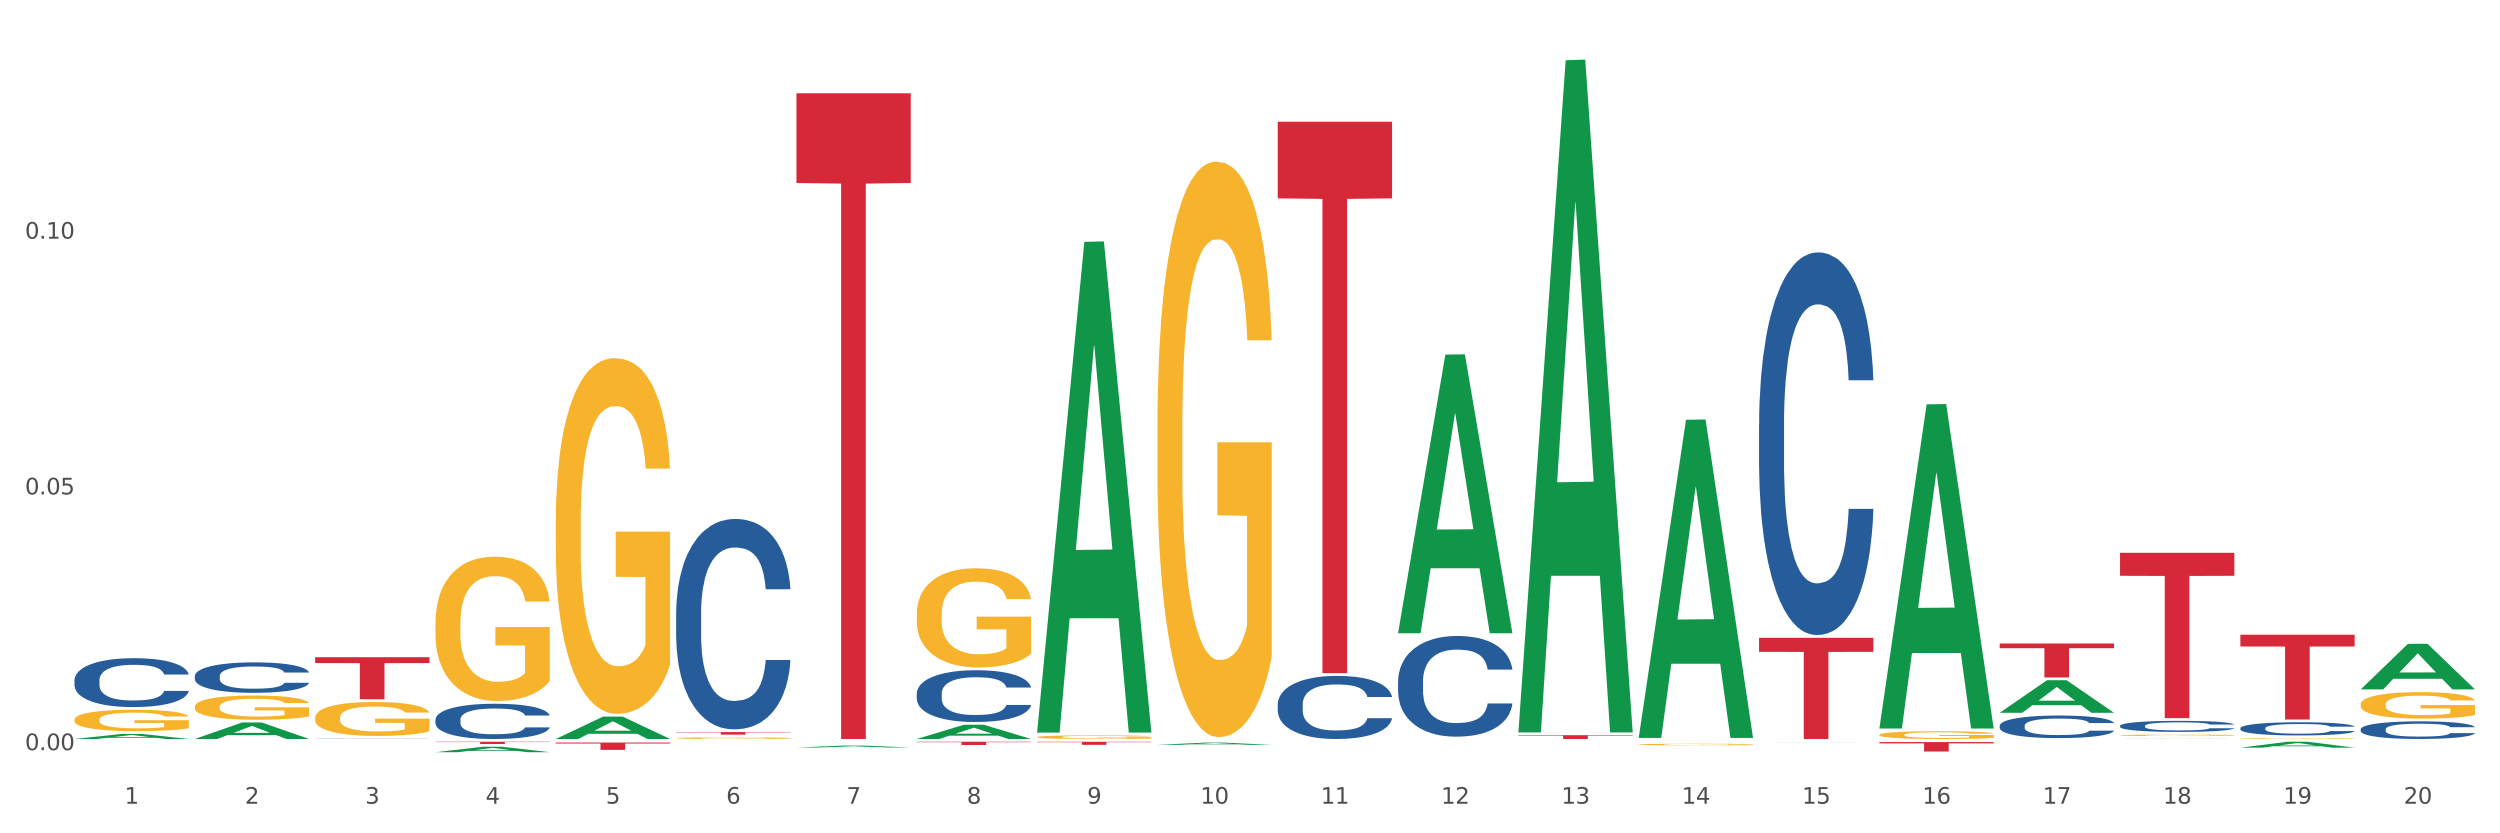 <?xml version="1.0" encoding="utf-8" standalone="no"?>
<!DOCTYPE svg PUBLIC "-//W3C//DTD SVG 1.1//EN"
  "http://www.w3.org/Graphics/SVG/1.1/DTD/svg11.dtd">
<svg xmlns:xlink="http://www.w3.org/1999/xlink" width="1080pt" height="360pt" viewBox="0 0 1080 360" xmlns="http://www.w3.org/2000/svg" version="1.1">
 <rect x="0" y="0" width="1080" height="360" fill="#333333" stroke="none"/>
 <defs>
  <style type="text/css">*{stroke-linejoin: round; stroke-linecap: butt}</style>
 </defs>
 <g id="figure_1">
  <g id="patch_1">
   <path d="M 0 360 
L 1080 360 
L 1080 0 
L 0 0 
z
" style="fill: #ffffff; stroke: #ffffff; stroke-linejoin: miter"/>
  </g>
  <g id="axes_1">
   <g id="matplotlib.axis_1">
    <g id="xtick_1">
     <g id="text_1">
      <!-- 1 -->
      <g style="fill: #4d4d4d" transform="translate(53.812 347.204) scale(0.096 -0.096)">
       <defs>
        <path id="DejaVuSans-31" d="M 794 531 
L 1825 531 
L 1825 4091 
L 703 3866 
L 703 4441 
L 1819 4666 
L 2450 4666 
L 2450 531 
L 3481 531 
L 3481 0 
L 794 0 
L 794 531 
z
" transform="scale(0.016)"/>
       </defs>
       <use xlink:href="#DejaVuSans-31"/>
      </g>
     </g>
    </g>
    <g id="xtick_2">
     <g id="text_2">
      <!-- 2 -->
      <g style="fill: #4d4d4d" transform="translate(105.793 347.204) scale(0.096 -0.096)">
       <defs>
        <path id="DejaVuSans-32" d="M 1228 531 
L 3431 531 
L 3431 0 
L 469 0 
L 469 531 
Q 828 903 1448 1529 
Q 2069 2156 2228 2338 
Q 2531 2678 2651 2914 
Q 2772 3150 2772 3378 
Q 2772 3750 2511 3984 
Q 2250 4219 1831 4219 
Q 1534 4219 1204 4116 
Q 875 4013 500 3803 
L 500 4441 
Q 881 4594 1212 4672 
Q 1544 4750 1819 4750 
Q 2544 4750 2975 4387 
Q 3406 4025 3406 3419 
Q 3406 3131 3298 2873 
Q 3191 2616 2906 2266 
Q 2828 2175 2409 1742 
Q 1991 1309 1228 531 
z
" transform="scale(0.016)"/>
       </defs>
       <use xlink:href="#DejaVuSans-32"/>
      </g>
     </g>
    </g>
    <g id="xtick_3">
     <g id="text_3">
      <!-- 3 -->
      <g style="fill: #4d4d4d" transform="translate(157.774 347.204) scale(0.096 -0.096)">
       <defs>
        <path id="DejaVuSans-33" d="M 2597 2516 
Q 3050 2419 3304 2112 
Q 3559 1806 3559 1356 
Q 3559 666 3084 287 
Q 2609 -91 1734 -91 
Q 1441 -91 1130 -33 
Q 819 25 488 141 
L 488 750 
Q 750 597 1062 519 
Q 1375 441 1716 441 
Q 2309 441 2620 675 
Q 2931 909 2931 1356 
Q 2931 1769 2642 2001 
Q 2353 2234 1838 2234 
L 1294 2234 
L 1294 2753 
L 1863 2753 
Q 2328 2753 2575 2939 
Q 2822 3125 2822 3475 
Q 2822 3834 2567 4026 
Q 2313 4219 1838 4219 
Q 1578 4219 1281 4162 
Q 984 4106 628 3988 
L 628 4550 
Q 988 4650 1302 4700 
Q 1616 4750 1894 4750 
Q 2613 4750 3031 4423 
Q 3450 4097 3450 3541 
Q 3450 3153 3228 2886 
Q 3006 2619 2597 2516 
z
" transform="scale(0.016)"/>
       </defs>
       <use xlink:href="#DejaVuSans-33"/>
      </g>
     </g>
    </g>
    <g id="xtick_4">
     <g id="text_4">
      <!-- 4 -->
      <g style="fill: #4d4d4d" transform="translate(209.756 347.204) scale(0.096 -0.096)">
       <defs>
        <path id="DejaVuSans-34" d="M 2419 4116 
L 825 1625 
L 2419 1625 
L 2419 4116 
z
M 2253 4666 
L 3047 4666 
L 3047 1625 
L 3713 1625 
L 3713 1100 
L 3047 1100 
L 3047 0 
L 2419 0 
L 2419 1100 
L 313 1100 
L 313 1709 
L 2253 4666 
z
" transform="scale(0.016)"/>
       </defs>
       <use xlink:href="#DejaVuSans-34"/>
      </g>
     </g>
    </g>
    <g id="xtick_5">
     <g id="text_5">
      <!-- 5 -->
      <g style="fill: #4d4d4d" transform="translate(261.737 347.204) scale(0.096 -0.096)">
       <defs>
        <path id="DejaVuSans-35" d="M 691 4666 
L 3169 4666 
L 3169 4134 
L 1269 4134 
L 1269 2991 
Q 1406 3038 1543 3061 
Q 1681 3084 1819 3084 
Q 2600 3084 3056 2656 
Q 3513 2228 3513 1497 
Q 3513 744 3044 326 
Q 2575 -91 1722 -91 
Q 1428 -91 1123 -41 
Q 819 9 494 109 
L 494 744 
Q 775 591 1075 516 
Q 1375 441 1709 441 
Q 2250 441 2565 725 
Q 2881 1009 2881 1497 
Q 2881 1984 2565 2268 
Q 2250 2553 1709 2553 
Q 1456 2553 1204 2497 
Q 953 2441 691 2322 
L 691 4666 
z
" transform="scale(0.016)"/>
       </defs>
       <use xlink:href="#DejaVuSans-35"/>
      </g>
     </g>
    </g>
    <g id="xtick_6">
     <g id="text_6">
      <!-- 6 -->
      <g style="fill: #4d4d4d" transform="translate(313.718 347.204) scale(0.096 -0.096)">
       <defs>
        <path id="DejaVuSans-36" d="M 2113 2584 
Q 1688 2584 1439 2293 
Q 1191 2003 1191 1497 
Q 1191 994 1439 701 
Q 1688 409 2113 409 
Q 2538 409 2786 701 
Q 3034 994 3034 1497 
Q 3034 2003 2786 2293 
Q 2538 2584 2113 2584 
z
M 3366 4563 
L 3366 3988 
Q 3128 4100 2886 4159 
Q 2644 4219 2406 4219 
Q 1781 4219 1451 3797 
Q 1122 3375 1075 2522 
Q 1259 2794 1537 2939 
Q 1816 3084 2150 3084 
Q 2853 3084 3261 2657 
Q 3669 2231 3669 1497 
Q 3669 778 3244 343 
Q 2819 -91 2113 -91 
Q 1303 -91 875 529 
Q 447 1150 447 2328 
Q 447 3434 972 4092 
Q 1497 4750 2381 4750 
Q 2619 4750 2861 4703 
Q 3103 4656 3366 4563 
z
" transform="scale(0.016)"/>
       </defs>
       <use xlink:href="#DejaVuSans-36"/>
      </g>
     </g>
    </g>
    <g id="xtick_7">
     <g id="text_7">
      <!-- 7 -->
      <g style="fill: #4d4d4d" transform="translate(365.699 347.204) scale(0.096 -0.096)">
       <defs>
        <path id="DejaVuSans-37" d="M 525 4666 
L 3525 4666 
L 3525 4397 
L 1831 0 
L 1172 0 
L 2766 4134 
L 525 4134 
L 525 4666 
z
" transform="scale(0.016)"/>
       </defs>
       <use xlink:href="#DejaVuSans-37"/>
      </g>
     </g>
    </g>
    <g id="xtick_8">
     <g id="text_8">
      <!-- 8 -->
      <g style="fill: #4d4d4d" transform="translate(417.68 347.204) scale(0.096 -0.096)">
       <defs>
        <path id="DejaVuSans-38" d="M 2034 2216 
Q 1584 2216 1326 1975 
Q 1069 1734 1069 1313 
Q 1069 891 1326 650 
Q 1584 409 2034 409 
Q 2484 409 2743 651 
Q 3003 894 3003 1313 
Q 3003 1734 2745 1975 
Q 2488 2216 2034 2216 
z
M 1403 2484 
Q 997 2584 770 2862 
Q 544 3141 544 3541 
Q 544 4100 942 4425 
Q 1341 4750 2034 4750 
Q 2731 4750 3128 4425 
Q 3525 4100 3525 3541 
Q 3525 3141 3298 2862 
Q 3072 2584 2669 2484 
Q 3125 2378 3379 2068 
Q 3634 1759 3634 1313 
Q 3634 634 3220 271 
Q 2806 -91 2034 -91 
Q 1263 -91 848 271 
Q 434 634 434 1313 
Q 434 1759 690 2068 
Q 947 2378 1403 2484 
z
M 1172 3481 
Q 1172 3119 1398 2916 
Q 1625 2713 2034 2713 
Q 2441 2713 2670 2916 
Q 2900 3119 2900 3481 
Q 2900 3844 2670 4047 
Q 2441 4250 2034 4250 
Q 1625 4250 1398 4047 
Q 1172 3844 1172 3481 
z
" transform="scale(0.016)"/>
       </defs>
       <use xlink:href="#DejaVuSans-38"/>
      </g>
     </g>
    </g>
    <g id="xtick_9">
     <g id="text_9">
      <!-- 9 -->
      <g style="fill: #4d4d4d" transform="translate(469.662 347.204) scale(0.096 -0.096)">
       <defs>
        <path id="DejaVuSans-39" d="M 703 97 
L 703 672 
Q 941 559 1184 500 
Q 1428 441 1663 441 
Q 2288 441 2617 861 
Q 2947 1281 2994 2138 
Q 2813 1869 2534 1725 
Q 2256 1581 1919 1581 
Q 1219 1581 811 2004 
Q 403 2428 403 3163 
Q 403 3881 828 4315 
Q 1253 4750 1959 4750 
Q 2769 4750 3195 4129 
Q 3622 3509 3622 2328 
Q 3622 1225 3098 567 
Q 2575 -91 1691 -91 
Q 1453 -91 1209 -44 
Q 966 3 703 97 
z
M 1959 2075 
Q 2384 2075 2632 2365 
Q 2881 2656 2881 3163 
Q 2881 3666 2632 3958 
Q 2384 4250 1959 4250 
Q 1534 4250 1286 3958 
Q 1038 3666 1038 3163 
Q 1038 2656 1286 2365 
Q 1534 2075 1959 2075 
z
" transform="scale(0.016)"/>
       </defs>
       <use xlink:href="#DejaVuSans-39"/>
      </g>
     </g>
    </g>
    <g id="xtick_10">
     <g id="text_10">
      <!-- 10 -->
      <g style="fill: #4d4d4d" transform="translate(518.589 347.204) scale(0.096 -0.096)">
       <defs>
        <path id="DejaVuSans-30" d="M 2034 4250 
Q 1547 4250 1301 3770 
Q 1056 3291 1056 2328 
Q 1056 1369 1301 889 
Q 1547 409 2034 409 
Q 2525 409 2770 889 
Q 3016 1369 3016 2328 
Q 3016 3291 2770 3770 
Q 2525 4250 2034 4250 
z
M 2034 4750 
Q 2819 4750 3233 4129 
Q 3647 3509 3647 2328 
Q 3647 1150 3233 529 
Q 2819 -91 2034 -91 
Q 1250 -91 836 529 
Q 422 1150 422 2328 
Q 422 3509 836 4129 
Q 1250 4750 2034 4750 
z
" transform="scale(0.016)"/>
       </defs>
       <use xlink:href="#DejaVuSans-31"/>
       <use xlink:href="#DejaVuSans-30" transform="translate(63.623 0)"/>
      </g>
     </g>
    </g>
    <g id="xtick_11">
     <g id="text_11">
      <!-- 11 -->
      <g style="fill: #4d4d4d" transform="translate(570.57 347.204) scale(0.096 -0.096)">
       <use xlink:href="#DejaVuSans-31"/>
       <use xlink:href="#DejaVuSans-31" transform="translate(63.623 0)"/>
      </g>
     </g>
    </g>
    <g id="xtick_12">
     <g id="text_12">
      <!-- 12 -->
      <g style="fill: #4d4d4d" transform="translate(622.551 347.204) scale(0.096 -0.096)">
       <use xlink:href="#DejaVuSans-31"/>
       <use xlink:href="#DejaVuSans-32" transform="translate(63.623 0)"/>
      </g>
     </g>
    </g>
    <g id="xtick_13">
     <g id="text_13">
      <!-- 13 -->
      <g style="fill: #4d4d4d" transform="translate(674.533 347.204) scale(0.096 -0.096)">
       <use xlink:href="#DejaVuSans-31"/>
       <use xlink:href="#DejaVuSans-33" transform="translate(63.623 0)"/>
      </g>
     </g>
    </g>
    <g id="xtick_14">
     <g id="text_14">
      <!-- 14 -->
      <g style="fill: #4d4d4d" transform="translate(726.514 347.204) scale(0.096 -0.096)">
       <use xlink:href="#DejaVuSans-31"/>
       <use xlink:href="#DejaVuSans-34" transform="translate(63.623 0)"/>
      </g>
     </g>
    </g>
    <g id="xtick_15">
     <g id="text_15">
      <!-- 15 -->
      <g style="fill: #4d4d4d" transform="translate(778.495 347.204) scale(0.096 -0.096)">
       <use xlink:href="#DejaVuSans-31"/>
       <use xlink:href="#DejaVuSans-35" transform="translate(63.623 0)"/>
      </g>
     </g>
    </g>
    <g id="xtick_16">
     <g id="text_16">
      <!-- 16 -->
      <g style="fill: #4d4d4d" transform="translate(830.476 347.204) scale(0.096 -0.096)">
       <use xlink:href="#DejaVuSans-31"/>
       <use xlink:href="#DejaVuSans-36" transform="translate(63.623 0)"/>
      </g>
     </g>
    </g>
    <g id="xtick_17">
     <g id="text_17">
      <!-- 17 -->
      <g style="fill: #4d4d4d" transform="translate(882.457 347.204) scale(0.096 -0.096)">
       <use xlink:href="#DejaVuSans-31"/>
       <use xlink:href="#DejaVuSans-37" transform="translate(63.623 0)"/>
      </g>
     </g>
    </g>
    <g id="xtick_18">
     <g id="text_18">
      <!-- 18 -->
      <g style="fill: #4d4d4d" transform="translate(934.439 347.204) scale(0.096 -0.096)">
       <use xlink:href="#DejaVuSans-31"/>
       <use xlink:href="#DejaVuSans-38" transform="translate(63.623 0)"/>
      </g>
     </g>
    </g>
    <g id="xtick_19">
     <g id="text_19">
      <!-- 19 -->
      <g style="fill: #4d4d4d" transform="translate(986.42 347.204) scale(0.096 -0.096)">
       <use xlink:href="#DejaVuSans-31"/>
       <use xlink:href="#DejaVuSans-39" transform="translate(63.623 0)"/>
      </g>
     </g>
    </g>
    <g id="xtick_20">
     <g id="text_20">
      <!-- 20 -->
      <g style="fill: #4d4d4d" transform="translate(1038.401 347.204) scale(0.096 -0.096)">
       <use xlink:href="#DejaVuSans-32"/>
       <use xlink:href="#DejaVuSans-30" transform="translate(63.623 0)"/>
      </g>
     </g>
    </g>
    <g id="xtick_21"/>
    <g id="xtick_22"/>
    <g id="xtick_23"/>
    <g id="xtick_24"/>
    <g id="xtick_25"/>
    <g id="xtick_26"/>
    <g id="xtick_27"/>
    <g id="xtick_28"/>
    <g id="xtick_29"/>
    <g id="xtick_30"/>
    <g id="xtick_31"/>
    <g id="xtick_32"/>
    <g id="xtick_33"/>
    <g id="xtick_34"/>
    <g id="xtick_35"/>
    <g id="xtick_36"/>
    <g id="xtick_37"/>
    <g id="xtick_38"/>
    <g id="xtick_39"/>
   </g>
   <g id="matplotlib.axis_2">
    <g id="ytick_1">
     <g id="text_21">
      <!-- 0.00 -->
      <g style="fill: #4d4d4d" transform="translate(10.8 324.068) scale(0.096 -0.096)">
       <defs>
        <path id="DejaVuSans-2e" d="M 684 794 
L 1344 794 
L 1344 0 
L 684 0 
L 684 794 
z
" transform="scale(0.016)"/>
       </defs>
       <use xlink:href="#DejaVuSans-30"/>
       <use xlink:href="#DejaVuSans-2e" transform="translate(63.623 0)"/>
       <use xlink:href="#DejaVuSans-30" transform="translate(95.41 0)"/>
       <use xlink:href="#DejaVuSans-30" transform="translate(159.033 0)"/>
      </g>
     </g>
    </g>
    <g id="ytick_2">
     <g id="text_22">
      <!-- 0.05 -->
      <g style="fill: #4d4d4d" transform="translate(10.8 213.586) scale(0.096 -0.096)">
       <use xlink:href="#DejaVuSans-30"/>
       <use xlink:href="#DejaVuSans-2e" transform="translate(63.623 0)"/>
       <use xlink:href="#DejaVuSans-30" transform="translate(95.41 0)"/>
       <use xlink:href="#DejaVuSans-35" transform="translate(159.033 0)"/>
      </g>
     </g>
    </g>
    <g id="ytick_3">
     <g id="text_23">
      <!-- 0.10 -->
      <g style="fill: #4d4d4d" transform="translate(10.8 103.103) scale(0.096 -0.096)">
       <use xlink:href="#DejaVuSans-30"/>
       <use xlink:href="#DejaVuSans-2e" transform="translate(63.623 0)"/>
       <use xlink:href="#DejaVuSans-31" transform="translate(95.41 0)"/>
       <use xlink:href="#DejaVuSans-30" transform="translate(159.033 0)"/>
      </g>
     </g>
    </g>
    <g id="ytick_4"/>
    <g id="ytick_5"/>
    <g id="ytick_6"/>
   </g>
   <g id="PolyCollection_1">
    <path d="M 136.137 283.923 
L 185.52 283.923 
L 185.52 286.448 
L 166.094 286.465 
L 166.094 302.095 
L 155.446 302.095 
L 155.446 286.465 
L 136.137 286.448 
L 136.137 283.94 
L 136.137 283.923 
z
" clip-path="url(#p74a0b8f848)" style="fill: #d62839"/>
    <path d="M 188.119 320.421 
L 237.501 320.421 
L 237.501 320.56 
L 218.076 320.561 
L 218.076 321.419 
L 207.427 321.419 
L 207.427 320.561 
L 188.119 320.56 
L 188.119 320.422 
L 188.119 320.421 
z
" clip-path="url(#p74a0b8f848)" style="fill: #d62839"/>
    <path d="M 240.1 320.773 
L 289.482 320.773 
L 289.482 321.212 
L 270.057 321.215 
L 270.057 323.936 
L 259.408 323.936 
L 259.408 321.215 
L 240.1 321.212 
L 240.1 320.776 
L 240.1 320.773 
z
" clip-path="url(#p74a0b8f848)" style="fill: #d62839"/>
    <path d="M 292.081 316.258 
L 341.463 316.258 
L 341.463 316.411 
L 322.038 316.412 
L 322.038 317.358 
L 311.389 317.358 
L 311.389 316.412 
L 292.081 316.411 
L 292.081 316.259 
L 292.081 316.258 
z
" clip-path="url(#p74a0b8f848)" style="fill: #d62839"/>
    <path d="M 32.175 319.238 
L 32.226 319.236 
L 52.59 317.052 
L 61.041 317.05 
L 81.557 319.243 
L 71.783 319.243 
L 67.353 318.732 
L 46.328 318.732 
L 46.175 318.74 
L 41.899 319.243 
L 32.175 319.243 
L 32.175 319.238 
L 48.975 318.427 
L 64.706 318.425 
L 56.917 317.517 
L 56.815 317.513 
L 56.713 317.519 
L 48.924 318.425 
L 48.975 318.427 
L 32.175 319.238 
z
" clip-path="url(#p74a0b8f848)" style="fill: #109648"/>
    <path d="M 84.156 319.229 
L 84.207 319.222 
L 104.571 312.118 
L 113.022 312.111 
L 133.538 319.243 
L 123.764 319.243 
L 119.335 317.582 
L 98.309 317.582 
L 98.156 317.609 
L 93.88 319.243 
L 84.156 319.243 
L 84.156 319.229 
L 100.956 316.591 
L 116.687 316.584 
L 108.898 313.631 
L 108.796 313.618 
L 108.695 313.638 
L 100.905 316.584 
L 100.956 316.591 
L 84.156 319.229 
z
" clip-path="url(#p74a0b8f848)" style="fill: #109648"/>
    <path d="M 84.156 305.306 
L 84.215 305.296 
L 84.215 304.952 
L 84.331 304.656 
L 84.914 303.94 
L 85.789 303.347 
L 86.43 303.032 
L 87.071 302.774 
L 87.829 302.516 
L 88.762 302.249 
L 90.453 301.857 
L 91.502 301.657 
L 92.785 301.446 
L 95.117 301.141 
L 96.808 300.969 
L 98.557 300.826 
L 101.414 300.654 
L 103.279 300.577 
L 105.262 300.52 
L 107.652 300.482 
L 109.459 300.472 
L 113.424 300.501 
L 116.806 300.587 
L 118.438 300.654 
L 120.537 300.768 
L 121.645 300.845 
L 123.452 300.998 
L 125.318 301.198 
L 126.6 301.37 
L 128.524 301.695 
L 129.982 302.02 
L 131.323 302.421 
L 132.022 302.698 
L 132.547 302.956 
L 133.014 303.252 
L 133.48 303.72 
L 122.986 303.72 
L 122.577 303.386 
L 121.936 303.07 
L 121.003 302.765 
L 120.187 302.574 
L 118.788 302.335 
L 117.505 302.182 
L 116.164 302.067 
L 114.532 301.972 
L 113.249 301.924 
L 111.442 301.886 
L 107.885 301.895 
L 105.495 301.972 
L 103.862 302.067 
L 102.813 302.153 
L 101.88 302.249 
L 100.831 302.383 
L 99.606 302.583 
L 98.732 302.765 
L 97.857 302.994 
L 97.158 303.223 
L 96.516 303.491 
L 95.992 303.777 
L 95.583 304.073 
L 95.234 304.436 
L 94.942 305.038 
L 94.942 306.347 
L 95.059 306.643 
L 95.35 307.035 
L 95.7 307.331 
L 96.283 307.684 
L 96.808 307.923 
L 97.799 308.267 
L 98.907 308.554 
L 99.781 308.735 
L 100.656 308.888 
L 102.172 309.098 
L 103.862 309.27 
L 105.32 309.375 
L 107.302 309.471 
L 108.643 309.509 
L 109.809 309.528 
L 112.666 309.528 
L 114.707 309.499 
L 116.98 309.433 
L 118.73 309.347 
L 120.187 309.242 
L 121.82 309.07 
L 122.869 308.907 
L 122.869 306.911 
L 110.042 306.901 
L 110.042 305.573 
L 133.538 305.573 
L 133.538 309.471 
L 132.547 309.671 
L 131.439 309.853 
L 130.273 310.015 
L 128.524 310.216 
L 126.425 310.407 
L 124.56 310.541 
L 122.577 310.655 
L 120.245 310.76 
L 117.214 310.856 
L 115.348 310.894 
L 113.016 310.923 
L 110.276 310.932 
L 107.885 310.913 
L 105.553 310.866 
L 103.104 310.78 
L 100.714 310.655 
L 98.907 310.531 
L 97.099 310.378 
L 95.175 310.178 
L 93.659 309.987 
L 92.493 309.815 
L 91.211 309.595 
L 89.812 309.308 
L 88.762 309.05 
L 87.829 308.783 
L 86.838 308.439 
L 86.138 308.143 
L 85.439 307.77 
L 85.031 307.493 
L 84.564 307.064 
L 84.215 306.462 
L 84.156 305.306 
z
" clip-path="url(#p74a0b8f848)" style="fill: #f7b32b"/>
    <path d="M 32.175 310.901 
L 32.233 310.893 
L 32.233 310.589 
L 32.35 310.327 
L 32.933 309.695 
L 33.807 309.171 
L 34.449 308.893 
L 35.09 308.665 
L 35.848 308.437 
L 36.781 308.201 
L 38.472 307.855 
L 39.521 307.678 
L 40.804 307.492 
L 43.136 307.222 
L 44.827 307.07 
L 46.576 306.944 
L 49.433 306.792 
L 51.298 306.724 
L 53.28 306.674 
L 55.671 306.64 
L 57.478 306.631 
L 61.443 306.657 
L 64.824 306.733 
L 66.457 306.792 
L 68.556 306.893 
L 69.663 306.961 
L 71.471 307.096 
L 73.337 307.273 
L 74.619 307.425 
L 76.543 307.712 
L 78.001 307.998 
L 79.342 308.353 
L 80.041 308.598 
L 80.566 308.825 
L 81.032 309.087 
L 81.499 309.5 
L 71.004 309.5 
L 70.596 309.205 
L 69.955 308.927 
L 69.022 308.657 
L 68.206 308.488 
L 66.807 308.277 
L 65.524 308.142 
L 64.183 308.041 
L 62.551 307.956 
L 61.268 307.914 
L 59.461 307.88 
L 55.904 307.889 
L 53.514 307.956 
L 51.881 308.041 
L 50.832 308.117 
L 49.899 308.201 
L 48.849 308.319 
L 47.625 308.496 
L 46.751 308.657 
L 45.876 308.859 
L 45.176 309.062 
L 44.535 309.298 
L 44.01 309.551 
L 43.602 309.813 
L 43.252 310.133 
L 42.961 310.665 
L 42.961 311.821 
L 43.078 312.083 
L 43.369 312.429 
L 43.719 312.69 
L 44.302 313.002 
L 44.827 313.213 
L 45.818 313.517 
L 46.926 313.77 
L 47.8 313.931 
L 48.675 314.066 
L 50.19 314.251 
L 51.881 314.403 
L 53.339 314.496 
L 55.321 314.58 
L 56.662 314.614 
L 57.828 314.631 
L 60.685 314.631 
L 62.725 314.606 
L 64.999 314.547 
L 66.748 314.471 
L 68.206 314.378 
L 69.838 314.226 
L 70.888 314.083 
L 70.888 312.319 
L 58.061 312.31 
L 58.061 311.138 
L 81.557 311.138 
L 81.557 314.58 
L 80.566 314.758 
L 79.458 314.918 
L 78.292 315.061 
L 76.543 315.239 
L 74.444 315.407 
L 72.579 315.525 
L 70.596 315.627 
L 68.264 315.72 
L 65.232 315.804 
L 63.367 315.838 
L 61.035 315.863 
L 58.294 315.871 
L 55.904 315.855 
L 53.572 315.812 
L 51.123 315.736 
L 48.733 315.627 
L 46.926 315.517 
L 45.118 315.382 
L 43.194 315.205 
L 41.678 315.036 
L 40.512 314.884 
L 39.23 314.69 
L 37.83 314.437 
L 36.781 314.209 
L 35.848 313.973 
L 34.857 313.669 
L 34.157 313.407 
L 33.458 313.078 
L 33.05 312.834 
L 32.583 312.454 
L 32.233 311.922 
L 32.175 310.901 
z
" clip-path="url(#p74a0b8f848)" style="fill: #f7b32b"/>
    <path d="M 240.1 225.73 
L 240.158 225.59 
L 240.158 220.538 
L 240.275 216.187 
L 240.858 205.662 
L 241.732 196.961 
L 242.374 192.33 
L 243.015 188.541 
L 243.773 184.751 
L 244.706 180.822 
L 246.396 175.068 
L 247.446 172.121 
L 248.729 169.033 
L 251.061 164.543 
L 252.751 162.016 
L 254.501 159.911 
L 257.357 157.385 
L 259.223 156.263 
L 261.205 155.421 
L 263.596 154.859 
L 265.403 154.719 
L 269.368 155.14 
L 272.749 156.403 
L 274.382 157.385 
L 276.481 159.069 
L 277.588 160.192 
L 279.396 162.438 
L 281.261 165.385 
L 282.544 167.911 
L 284.468 172.682 
L 285.926 177.454 
L 287.266 183.348 
L 287.966 187.418 
L 288.491 191.207 
L 288.957 195.557 
L 289.424 202.434 
L 278.929 202.434 
L 278.521 197.522 
L 277.88 192.891 
L 276.947 188.4 
L 276.131 185.593 
L 274.731 182.085 
L 273.449 179.84 
L 272.108 178.155 
L 270.475 176.752 
L 269.193 176.05 
L 267.385 175.489 
L 263.829 175.629 
L 261.438 176.752 
L 259.806 178.155 
L 258.757 179.419 
L 257.824 180.822 
L 256.774 182.787 
L 255.55 185.734 
L 254.675 188.4 
L 253.801 191.768 
L 253.101 195.136 
L 252.46 199.066 
L 251.935 203.276 
L 251.527 207.627 
L 251.177 212.959 
L 250.886 221.801 
L 250.886 241.027 
L 251.002 245.378 
L 251.294 251.132 
L 251.644 255.482 
L 252.227 260.675 
L 252.751 264.183 
L 253.743 269.235 
L 254.85 273.446 
L 255.725 276.112 
L 256.599 278.357 
L 258.115 281.445 
L 259.806 283.971 
L 261.264 285.515 
L 263.246 286.918 
L 264.587 287.479 
L 265.753 287.76 
L 268.61 287.76 
L 270.65 287.339 
L 272.924 286.357 
L 274.673 285.094 
L 276.131 283.55 
L 277.763 281.024 
L 278.813 278.638 
L 278.813 249.307 
L 265.986 249.167 
L 265.986 229.66 
L 289.482 229.66 
L 289.482 286.918 
L 288.491 289.865 
L 287.383 292.532 
L 286.217 294.917 
L 284.468 297.864 
L 282.369 300.671 
L 280.503 302.636 
L 278.521 304.32 
L 276.189 305.864 
L 273.157 307.267 
L 271.292 307.829 
L 268.96 308.25 
L 266.219 308.39 
L 263.829 308.109 
L 261.497 307.408 
L 259.048 306.144 
L 256.658 304.32 
L 254.85 302.496 
L 253.043 300.25 
L 251.119 297.303 
L 249.603 294.496 
L 248.437 291.97 
L 247.154 288.742 
L 245.755 284.532 
L 244.706 280.743 
L 243.773 276.814 
L 242.782 271.761 
L 242.082 267.411 
L 241.382 261.938 
L 240.974 257.868 
L 240.508 251.553 
L 240.158 242.711 
L 240.1 225.73 
z
" clip-path="url(#p74a0b8f848)" style="fill: #f7b32b"/>
    <path d="M 292.081 318.863 
L 292.139 318.862 
L 292.139 318.839 
L 292.256 318.819 
L 292.839 318.771 
L 293.713 318.731 
L 294.355 318.71 
L 294.996 318.692 
L 295.754 318.675 
L 296.687 318.657 
L 298.378 318.63 
L 299.427 318.617 
L 300.71 318.603 
L 303.042 318.582 
L 304.733 318.57 
L 306.482 318.561 
L 309.339 318.549 
L 311.204 318.544 
L 313.186 318.54 
L 315.577 318.538 
L 317.384 318.537 
L 321.349 318.539 
L 324.73 318.545 
L 326.363 318.549 
L 328.462 318.557 
L 329.569 318.562 
L 331.377 318.572 
L 333.243 318.586 
L 334.525 318.597 
L 336.449 318.619 
L 337.907 318.641 
L 339.248 318.668 
L 339.947 318.687 
L 340.472 318.704 
L 340.938 318.724 
L 341.405 318.756 
L 330.91 318.756 
L 330.502 318.733 
L 329.861 318.712 
L 328.928 318.692 
L 328.112 318.679 
L 326.713 318.663 
L 325.43 318.652 
L 324.089 318.644 
L 322.457 318.638 
L 321.174 318.635 
L 319.367 318.632 
L 315.81 318.633 
L 313.42 318.638 
L 311.787 318.644 
L 310.738 318.65 
L 309.805 318.657 
L 308.756 318.666 
L 307.531 318.679 
L 306.657 318.692 
L 305.782 318.707 
L 305.082 318.722 
L 304.441 318.741 
L 303.916 318.76 
L 303.508 318.78 
L 303.158 318.804 
L 302.867 318.845 
L 302.867 318.933 
L 302.984 318.953 
L 303.275 318.98 
L 303.625 319 
L 304.208 319.023 
L 304.733 319.04 
L 305.724 319.063 
L 306.832 319.082 
L 307.706 319.094 
L 308.581 319.105 
L 310.096 319.119 
L 311.787 319.13 
L 313.245 319.137 
L 315.227 319.144 
L 316.568 319.147 
L 317.734 319.148 
L 320.591 319.148 
L 322.631 319.146 
L 324.905 319.141 
L 326.654 319.136 
L 328.112 319.128 
L 329.744 319.117 
L 330.794 319.106 
L 330.794 318.971 
L 317.967 318.971 
L 317.967 318.881 
L 341.463 318.881 
L 341.463 319.144 
L 340.472 319.157 
L 339.364 319.17 
L 338.198 319.181 
L 336.449 319.194 
L 334.35 319.207 
L 332.485 319.216 
L 330.502 319.224 
L 328.17 319.231 
L 325.138 319.237 
L 323.273 319.24 
L 320.941 319.242 
L 318.2 319.243 
L 315.81 319.241 
L 313.478 319.238 
L 311.029 319.232 
L 308.639 319.224 
L 306.832 319.215 
L 305.024 319.205 
L 303.1 319.192 
L 301.584 319.179 
L 300.418 319.167 
L 299.136 319.152 
L 297.736 319.133 
L 296.687 319.116 
L 295.754 319.098 
L 294.763 319.074 
L 294.063 319.054 
L 293.364 319.029 
L 292.956 319.011 
L 292.489 318.982 
L 292.139 318.941 
L 292.081 318.863 
z
" clip-path="url(#p74a0b8f848)" style="fill: #f7b32b"/>
    <path d="M 396.043 265.309 
L 396.102 265.27 
L 396.102 263.861 
L 396.218 262.648 
L 396.801 259.712 
L 397.676 257.286 
L 398.317 255.994 
L 398.959 254.938 
L 399.716 253.881 
L 400.649 252.785 
L 402.34 251.18 
L 403.39 250.358 
L 404.672 249.497 
L 407.004 248.245 
L 408.695 247.541 
L 410.444 246.954 
L 413.301 246.249 
L 415.167 245.936 
L 417.149 245.701 
L 419.539 245.545 
L 421.347 245.505 
L 425.311 245.623 
L 428.693 245.975 
L 430.325 246.249 
L 432.424 246.719 
L 433.532 247.032 
L 435.339 247.658 
L 437.205 248.48 
L 438.488 249.184 
L 440.412 250.515 
L 441.869 251.846 
L 443.21 253.489 
L 443.91 254.624 
L 444.434 255.681 
L 444.901 256.894 
L 445.367 258.812 
L 434.873 258.812 
L 434.465 257.442 
L 433.823 256.151 
L 432.891 254.898 
L 432.074 254.116 
L 430.675 253.137 
L 429.392 252.511 
L 428.051 252.041 
L 426.419 251.65 
L 425.136 251.454 
L 423.329 251.298 
L 419.773 251.337 
L 417.382 251.65 
L 415.75 252.041 
L 414.7 252.394 
L 413.767 252.785 
L 412.718 253.333 
L 411.494 254.155 
L 410.619 254.898 
L 409.744 255.838 
L 409.045 256.777 
L 408.404 257.873 
L 407.879 259.047 
L 407.471 260.26 
L 407.121 261.748 
L 406.829 264.213 
L 406.829 269.575 
L 406.946 270.788 
L 407.237 272.393 
L 407.587 273.606 
L 408.17 275.054 
L 408.695 276.033 
L 409.686 277.442 
L 410.794 278.616 
L 411.668 279.359 
L 412.543 279.986 
L 414.059 280.847 
L 415.75 281.551 
L 417.207 281.982 
L 419.189 282.373 
L 420.53 282.53 
L 421.696 282.608 
L 424.553 282.608 
L 426.594 282.49 
L 428.868 282.216 
L 430.617 281.864 
L 432.074 281.434 
L 433.707 280.729 
L 434.756 280.064 
L 434.756 271.884 
L 421.93 271.845 
L 421.93 266.405 
L 445.426 266.405 
L 445.426 282.373 
L 444.434 283.195 
L 443.327 283.939 
L 442.161 284.604 
L 440.412 285.426 
L 438.313 286.209 
L 436.447 286.756 
L 434.465 287.226 
L 432.133 287.657 
L 429.101 288.048 
L 427.235 288.205 
L 424.903 288.322 
L 422.163 288.361 
L 419.773 288.283 
L 417.44 288.087 
L 414.992 287.735 
L 412.601 287.226 
L 410.794 286.717 
L 408.987 286.091 
L 407.063 285.269 
L 405.547 284.486 
L 404.381 283.782 
L 403.098 282.882 
L 401.699 281.708 
L 400.649 280.651 
L 399.716 279.555 
L 398.725 278.146 
L 398.026 276.933 
L 397.326 275.407 
L 396.918 274.272 
L 396.452 272.51 
L 396.102 270.045 
L 396.043 265.309 
z
" clip-path="url(#p74a0b8f848)" style="fill: #f7b32b"/>
    <path d="M 448.025 318.399 
L 448.083 318.397 
L 448.083 318.346 
L 448.2 318.301 
L 448.783 318.194 
L 449.657 318.105 
L 450.298 318.058 
L 450.94 318.019 
L 451.698 317.98 
L 452.631 317.94 
L 454.321 317.881 
L 455.371 317.851 
L 456.653 317.82 
L 458.985 317.774 
L 460.676 317.748 
L 462.425 317.727 
L 465.282 317.701 
L 467.148 317.689 
L 469.13 317.681 
L 471.52 317.675 
L 473.328 317.674 
L 477.292 317.678 
L 480.674 317.691 
L 482.306 317.701 
L 484.405 317.718 
L 485.513 317.73 
L 487.32 317.753 
L 489.186 317.783 
L 490.469 317.808 
L 492.393 317.857 
L 493.85 317.906 
L 495.191 317.966 
L 495.891 318.008 
L 496.416 318.046 
L 496.882 318.091 
L 497.348 318.161 
L 486.854 318.161 
L 486.446 318.111 
L 485.805 318.063 
L 484.872 318.018 
L 484.056 317.989 
L 482.656 317.953 
L 481.374 317.93 
L 480.033 317.913 
L 478.4 317.899 
L 477.118 317.891 
L 475.31 317.886 
L 471.754 317.887 
L 469.363 317.899 
L 467.731 317.913 
L 466.681 317.926 
L 465.749 317.94 
L 464.699 317.96 
L 463.475 317.99 
L 462.6 318.018 
L 461.726 318.052 
L 461.026 318.086 
L 460.385 318.126 
L 459.86 318.169 
L 459.452 318.214 
L 459.102 318.268 
L 458.811 318.359 
L 458.811 318.555 
L 458.927 318.599 
L 459.219 318.658 
L 459.569 318.702 
L 460.152 318.755 
L 460.676 318.791 
L 461.667 318.843 
L 462.775 318.886 
L 463.65 318.913 
L 464.524 318.936 
L 466.04 318.967 
L 467.731 318.993 
L 469.188 319.009 
L 471.171 319.023 
L 472.512 319.029 
L 473.678 319.032 
L 476.535 319.032 
L 478.575 319.028 
L 480.849 319.018 
L 482.598 319.005 
L 484.056 318.989 
L 485.688 318.963 
L 486.737 318.939 
L 486.737 318.639 
L 473.911 318.638 
L 473.911 318.439 
L 497.407 318.439 
L 497.407 319.023 
L 496.416 319.053 
L 495.308 319.081 
L 494.142 319.105 
L 492.393 319.135 
L 490.294 319.164 
L 488.428 319.184 
L 486.446 319.201 
L 484.114 319.217 
L 481.082 319.231 
L 479.216 319.237 
L 476.884 319.241 
L 474.144 319.243 
L 471.754 319.24 
L 469.422 319.233 
L 466.973 319.22 
L 464.583 319.201 
L 462.775 319.182 
L 460.968 319.159 
L 459.044 319.129 
L 457.528 319.101 
L 456.362 319.075 
L 455.079 319.042 
L 453.68 318.999 
L 452.631 318.96 
L 451.698 318.92 
L 450.707 318.869 
L 450.007 318.824 
L 449.307 318.768 
L 448.899 318.727 
L 448.433 318.662 
L 448.083 318.572 
L 448.025 318.399 
z
" clip-path="url(#p74a0b8f848)" style="fill: #f7b32b"/>
    <path d="M 1019.818 304.293 
L 1019.876 304.283 
L 1019.876 303.907 
L 1019.993 303.583 
L 1020.576 302.8 
L 1021.45 302.153 
L 1022.092 301.809 
L 1022.733 301.527 
L 1023.491 301.245 
L 1024.424 300.953 
L 1026.115 300.525 
L 1027.164 300.306 
L 1028.447 300.076 
L 1030.779 299.742 
L 1032.469 299.554 
L 1034.219 299.397 
L 1037.075 299.21 
L 1038.941 299.126 
L 1040.923 299.063 
L 1043.314 299.022 
L 1045.121 299.011 
L 1049.086 299.043 
L 1052.467 299.136 
L 1054.1 299.21 
L 1056.199 299.335 
L 1057.306 299.418 
L 1059.114 299.585 
L 1060.979 299.805 
L 1062.262 299.992 
L 1064.186 300.347 
L 1065.644 300.702 
L 1066.985 301.141 
L 1067.684 301.443 
L 1068.209 301.725 
L 1068.675 302.049 
L 1069.142 302.56 
L 1058.647 302.56 
L 1058.239 302.195 
L 1057.598 301.85 
L 1056.665 301.516 
L 1055.849 301.308 
L 1054.449 301.047 
L 1053.167 300.88 
L 1051.826 300.754 
L 1050.193 300.65 
L 1048.911 300.598 
L 1047.103 300.556 
L 1043.547 300.567 
L 1041.157 300.65 
L 1039.524 300.754 
L 1038.475 300.848 
L 1037.542 300.953 
L 1036.492 301.099 
L 1035.268 301.318 
L 1034.393 301.516 
L 1033.519 301.767 
L 1032.819 302.017 
L 1032.178 302.31 
L 1031.653 302.623 
L 1031.245 302.946 
L 1030.895 303.343 
L 1030.604 304.001 
L 1030.604 305.431 
L 1030.72 305.754 
L 1031.012 306.182 
L 1031.362 306.506 
L 1031.945 306.892 
L 1032.469 307.153 
L 1033.461 307.529 
L 1034.568 307.842 
L 1035.443 308.04 
L 1036.317 308.207 
L 1037.833 308.437 
L 1039.524 308.625 
L 1040.982 308.74 
L 1042.964 308.844 
L 1044.305 308.886 
L 1045.471 308.907 
L 1048.328 308.907 
L 1050.368 308.875 
L 1052.642 308.802 
L 1054.391 308.708 
L 1055.849 308.594 
L 1057.481 308.406 
L 1058.531 308.228 
L 1058.531 306.047 
L 1045.704 306.036 
L 1045.704 304.585 
L 1069.2 304.585 
L 1069.2 308.844 
L 1068.209 309.063 
L 1067.101 309.262 
L 1065.935 309.439 
L 1064.186 309.658 
L 1062.087 309.867 
L 1060.221 310.013 
L 1058.239 310.138 
L 1055.907 310.253 
L 1052.875 310.358 
L 1051.01 310.399 
L 1048.678 310.431 
L 1045.937 310.441 
L 1043.547 310.42 
L 1041.215 310.368 
L 1038.766 310.274 
L 1036.376 310.138 
L 1034.568 310.003 
L 1032.761 309.836 
L 1030.837 309.617 
L 1029.321 309.408 
L 1028.155 309.22 
L 1026.872 308.98 
L 1025.473 308.667 
L 1024.424 308.385 
L 1023.491 308.093 
L 1022.5 307.717 
L 1021.8 307.393 
L 1021.101 306.986 
L 1020.692 306.683 
L 1020.226 306.214 
L 1019.876 305.556 
L 1019.818 304.293 
z
" clip-path="url(#p74a0b8f848)" style="fill: #f7b32b"/>
    <path d="M 967.837 319.051 
L 967.895 319.05 
L 967.895 319.039 
L 968.012 319.029 
L 968.595 319.004 
L 969.469 318.984 
L 970.11 318.973 
L 970.752 318.965 
L 971.51 318.956 
L 972.443 318.947 
L 974.133 318.933 
L 975.183 318.926 
L 976.465 318.919 
L 978.798 318.909 
L 980.488 318.903 
L 982.237 318.898 
L 985.094 318.892 
L 986.96 318.89 
L 988.942 318.888 
L 991.333 318.886 
L 993.14 318.886 
L 997.104 318.887 
L 1000.486 318.89 
L 1002.118 318.892 
L 1004.217 318.896 
L 1005.325 318.899 
L 1007.132 318.904 
L 1008.998 318.911 
L 1010.281 318.917 
L 1012.205 318.928 
L 1013.662 318.939 
L 1015.003 318.953 
L 1015.703 318.962 
L 1016.228 318.971 
L 1016.694 318.981 
L 1017.16 318.997 
L 1006.666 318.997 
L 1006.258 318.985 
L 1005.617 318.975 
L 1004.684 318.964 
L 1003.868 318.958 
L 1002.468 318.95 
L 1001.186 318.944 
L 999.845 318.94 
L 998.212 318.937 
L 996.93 318.936 
L 995.122 318.934 
L 991.566 318.935 
L 989.175 318.937 
L 987.543 318.94 
L 986.493 318.943 
L 985.561 318.947 
L 984.511 318.951 
L 983.287 318.958 
L 982.412 318.964 
L 981.538 318.972 
L 980.838 318.98 
L 980.197 318.989 
L 979.672 318.999 
L 979.264 319.009 
L 978.914 319.021 
L 978.623 319.042 
L 978.623 319.086 
L 978.739 319.096 
L 979.031 319.11 
L 979.381 319.12 
L 979.964 319.132 
L 980.488 319.14 
L 981.479 319.152 
L 982.587 319.161 
L 983.462 319.168 
L 984.336 319.173 
L 985.852 319.18 
L 987.543 319.186 
L 989 319.189 
L 990.983 319.193 
L 992.324 319.194 
L 993.49 319.195 
L 996.347 319.195 
L 998.387 319.194 
L 1000.661 319.191 
L 1002.41 319.189 
L 1003.868 319.185 
L 1005.5 319.179 
L 1006.549 319.174 
L 1006.549 319.106 
L 993.723 319.105 
L 993.723 319.06 
L 1017.219 319.06 
L 1017.219 319.193 
L 1016.228 319.2 
L 1015.12 319.206 
L 1013.954 319.211 
L 1012.205 319.218 
L 1010.106 319.225 
L 1008.24 319.229 
L 1006.258 319.233 
L 1003.926 319.237 
L 1000.894 319.24 
L 999.028 319.241 
L 996.696 319.242 
L 993.956 319.243 
L 991.566 319.242 
L 989.234 319.24 
L 986.785 319.237 
L 984.395 319.233 
L 982.587 319.229 
L 980.78 319.224 
L 978.856 319.217 
L 977.34 319.21 
L 976.174 319.204 
L 974.891 319.197 
L 973.492 319.187 
L 972.443 319.178 
L 971.51 319.169 
L 970.519 319.158 
L 969.819 319.147 
L 969.119 319.135 
L 968.711 319.125 
L 968.245 319.111 
L 967.895 319.09 
L 967.837 319.051 
z
" clip-path="url(#p74a0b8f848)" style="fill: #f7b32b"/>
    <path d="M 967.837 322.991 
L 967.888 322.989 
L 988.251 320.424 
L 996.702 320.421 
L 1017.219 322.996 
L 1007.444 322.996 
L 1003.015 322.397 
L 981.989 322.397 
L 981.837 322.406 
L 977.56 322.996 
L 967.837 322.996 
L 967.837 322.991 
L 984.637 322.039 
L 1000.368 322.036 
L 992.579 320.97 
L 992.477 320.965 
L 992.375 320.972 
L 984.586 322.036 
L 984.637 322.039 
L 967.837 322.991 
z
" clip-path="url(#p74a0b8f848)" style="fill: #109648"/>
    <path d="M 1019.818 297.796 
L 1019.869 297.777 
L 1040.233 278.138 
L 1048.684 278.119 
L 1069.2 297.833 
L 1059.425 297.833 
L 1054.996 293.242 
L 1033.971 293.242 
L 1033.818 293.316 
L 1029.542 297.833 
L 1019.818 297.833 
L 1019.818 297.796 
L 1036.618 290.503 
L 1052.349 290.484 
L 1044.56 282.321 
L 1044.458 282.284 
L 1044.356 282.34 
L 1036.567 290.484 
L 1036.618 290.503 
L 1019.818 297.796 
z
" clip-path="url(#p74a0b8f848)" style="fill: #109648"/>
    <path d="M 551.987 52.589 
L 601.369 52.589 
L 601.369 85.693 
L 581.944 85.917 
L 581.944 290.806 
L 571.295 290.806 
L 571.295 85.917 
L 551.987 85.693 
L 551.987 52.812 
L 551.987 52.589 
z
" clip-path="url(#p74a0b8f848)" style="fill: #d62839"/>
    <path d="M 448.025 320.45 
L 497.407 320.45 
L 497.407 320.633 
L 477.982 320.634 
L 477.982 321.762 
L 467.333 321.762 
L 467.333 320.634 
L 448.025 320.633 
L 448.025 320.452 
L 448.025 320.45 
z
" clip-path="url(#p74a0b8f848)" style="fill: #d62839"/>
    <path d="M 396.043 320.421 
L 445.426 320.421 
L 445.426 320.619 
L 426 320.621 
L 426 321.846 
L 415.352 321.846 
L 415.352 320.621 
L 396.043 320.619 
L 396.043 320.423 
L 396.043 320.421 
z
" clip-path="url(#p74a0b8f848)" style="fill: #d62839"/>
    <path d="M 344.062 40.291 
L 393.444 40.291 
L 393.444 79.056 
L 374.019 79.318 
L 374.019 319.243 
L 363.37 319.243 
L 363.37 79.318 
L 344.062 79.056 
L 344.062 40.553 
L 344.062 40.291 
z
" clip-path="url(#p74a0b8f848)" style="fill: #d62839"/>
    <path d="M 188.119 269.311 
L 188.177 269.254 
L 188.177 267.205 
L 188.294 265.44 
L 188.877 261.17 
L 189.751 257.64 
L 190.392 255.761 
L 191.034 254.224 
L 191.792 252.687 
L 192.725 251.093 
L 194.415 248.759 
L 195.465 247.563 
L 196.747 246.31 
L 199.079 244.489 
L 200.77 243.464 
L 202.519 242.61 
L 205.376 241.585 
L 207.242 241.13 
L 209.224 240.788 
L 211.614 240.56 
L 213.422 240.503 
L 217.386 240.674 
L 220.768 241.187 
L 222.4 241.585 
L 224.499 242.268 
L 225.607 242.724 
L 227.414 243.635 
L 229.28 244.83 
L 230.563 245.855 
L 232.487 247.791 
L 233.944 249.726 
L 235.285 252.118 
L 235.985 253.769 
L 236.51 255.306 
L 236.976 257.071 
L 237.442 259.86 
L 226.948 259.86 
L 226.54 257.868 
L 225.899 255.989 
L 224.966 254.167 
L 224.149 253.028 
L 222.75 251.605 
L 221.468 250.694 
L 220.127 250.011 
L 218.494 249.442 
L 217.212 249.157 
L 215.404 248.929 
L 211.848 248.986 
L 209.457 249.442 
L 207.825 250.011 
L 206.775 250.523 
L 205.843 251.093 
L 204.793 251.89 
L 203.569 253.085 
L 202.694 254.167 
L 201.82 255.533 
L 201.12 256.9 
L 200.479 258.494 
L 199.954 260.202 
L 199.546 261.967 
L 199.196 264.13 
L 198.905 267.717 
L 198.905 275.517 
L 199.021 277.282 
L 199.313 279.616 
L 199.662 281.381 
L 200.246 283.487 
L 200.77 284.91 
L 201.761 286.96 
L 202.869 288.668 
L 203.744 289.75 
L 204.618 290.661 
L 206.134 291.913 
L 207.825 292.938 
L 209.282 293.564 
L 211.265 294.133 
L 212.606 294.361 
L 213.772 294.475 
L 216.628 294.475 
L 218.669 294.304 
L 220.943 293.906 
L 222.692 293.393 
L 224.149 292.767 
L 225.782 291.742 
L 226.831 290.774 
L 226.831 278.876 
L 214.005 278.819 
L 214.005 270.905 
L 237.501 270.905 
L 237.501 294.133 
L 236.51 295.329 
L 235.402 296.411 
L 234.236 297.379 
L 232.487 298.574 
L 230.388 299.713 
L 228.522 300.51 
L 226.54 301.193 
L 224.208 301.819 
L 221.176 302.389 
L 219.31 302.616 
L 216.978 302.787 
L 214.238 302.844 
L 211.848 302.73 
L 209.516 302.446 
L 207.067 301.933 
L 204.676 301.193 
L 202.869 300.453 
L 201.062 299.542 
L 199.138 298.346 
L 197.622 297.208 
L 196.456 296.183 
L 195.173 294.874 
L 193.774 293.166 
L 192.725 291.628 
L 191.792 290.034 
L 190.801 287.985 
L 190.101 286.22 
L 189.401 284 
L 188.993 282.349 
L 188.527 279.787 
L 188.177 276.2 
L 188.119 269.311 
z
" clip-path="url(#p74a0b8f848)" style="fill: #f7b32b"/>
    <path d="M 136.137 310.049 
L 136.196 310.035 
L 136.196 309.553 
L 136.312 309.138 
L 136.895 308.134 
L 137.77 307.304 
L 138.411 306.862 
L 139.053 306.501 
L 139.81 306.139 
L 140.743 305.764 
L 142.434 305.215 
L 143.484 304.934 
L 144.766 304.64 
L 147.098 304.211 
L 148.789 303.97 
L 150.538 303.769 
L 153.395 303.528 
L 155.261 303.421 
L 157.243 303.341 
L 159.633 303.287 
L 161.441 303.274 
L 165.405 303.314 
L 168.787 303.435 
L 170.419 303.528 
L 172.518 303.689 
L 173.626 303.796 
L 175.433 304.01 
L 177.299 304.292 
L 178.582 304.533 
L 180.506 304.988 
L 181.963 305.443 
L 183.304 306.005 
L 184.004 306.394 
L 184.528 306.755 
L 184.995 307.17 
L 185.461 307.826 
L 174.967 307.826 
L 174.559 307.358 
L 173.917 306.916 
L 172.985 306.487 
L 172.168 306.22 
L 170.769 305.885 
L 169.486 305.671 
L 168.145 305.51 
L 166.513 305.376 
L 165.23 305.309 
L 163.423 305.256 
L 159.866 305.269 
L 157.476 305.376 
L 155.844 305.51 
L 154.794 305.63 
L 153.861 305.764 
L 152.812 305.952 
L 151.588 306.233 
L 150.713 306.487 
L 149.838 306.809 
L 149.139 307.13 
L 148.498 307.505 
L 147.973 307.906 
L 147.565 308.322 
L 147.215 308.83 
L 146.923 309.674 
L 146.923 311.508 
L 147.04 311.923 
L 147.331 312.472 
L 147.681 312.887 
L 148.264 313.382 
L 148.789 313.717 
L 149.78 314.199 
L 150.888 314.601 
L 151.762 314.855 
L 152.637 315.069 
L 154.153 315.364 
L 155.844 315.605 
L 157.301 315.752 
L 159.283 315.886 
L 160.624 315.94 
L 161.79 315.966 
L 164.647 315.966 
L 166.688 315.926 
L 168.962 315.833 
L 170.711 315.712 
L 172.168 315.565 
L 173.801 315.324 
L 174.85 315.096 
L 174.85 312.298 
L 162.024 312.285 
L 162.024 310.424 
L 185.52 310.424 
L 185.52 315.886 
L 184.528 316.167 
L 183.421 316.422 
L 182.255 316.649 
L 180.506 316.93 
L 178.407 317.198 
L 176.541 317.386 
L 174.559 317.546 
L 172.227 317.694 
L 169.195 317.827 
L 167.329 317.881 
L 164.997 317.921 
L 162.257 317.935 
L 159.866 317.908 
L 157.534 317.841 
L 155.086 317.72 
L 152.695 317.546 
L 150.888 317.372 
L 149.081 317.158 
L 147.157 316.877 
L 145.641 316.609 
L 144.475 316.368 
L 143.192 316.06 
L 141.793 315.658 
L 140.743 315.297 
L 139.81 314.922 
L 138.819 314.44 
L 138.12 314.025 
L 137.42 313.503 
L 137.012 313.115 
L 136.546 312.512 
L 136.196 311.669 
L 136.137 310.049 
z
" clip-path="url(#p74a0b8f848)" style="fill: #f7b32b"/>
    <path d="M 707.931 318.516 
L 707.982 318.387 
L 728.345 181.347 
L 736.796 181.218 
L 757.313 318.774 
L 747.538 318.774 
L 743.109 286.742 
L 722.083 286.742 
L 721.931 287.259 
L 717.654 318.774 
L 707.931 318.774 
L 707.931 318.516 
L 724.731 267.626 
L 740.462 267.497 
L 732.673 210.537 
L 732.571 210.279 
L 732.469 210.666 
L 724.68 267.497 
L 724.731 267.626 
L 707.931 318.516 
z
" clip-path="url(#p74a0b8f848)" style="fill: #109648"/>
    <path d="M 655.949 315.875 
L 656 315.602 
L 676.364 26.032 
L 684.815 25.759 
L 705.332 316.421 
L 695.557 316.421 
L 691.128 248.736 
L 670.102 248.736 
L 669.95 249.828 
L 665.673 316.421 
L 655.949 316.421 
L 655.949 315.875 
L 672.75 208.344 
L 688.481 208.071 
L 680.691 87.713 
L 680.59 87.167 
L 680.488 87.986 
L 672.699 208.071 
L 672.75 208.344 
L 655.949 315.875 
z
" clip-path="url(#p74a0b8f848)" style="fill: #109648"/>
    <path d="M 344.062 322.938 
L 344.113 322.938 
L 364.477 322.089 
L 372.928 322.088 
L 393.444 322.94 
L 383.67 322.94 
L 379.241 322.742 
L 358.215 322.742 
L 358.062 322.745 
L 353.786 322.94 
L 344.062 322.94 
L 344.062 322.938 
L 360.862 322.623 
L 376.593 322.623 
L 368.804 322.27 
L 368.702 322.268 
L 368.601 322.271 
L 360.811 322.623 
L 360.862 322.623 
L 344.062 322.938 
z
" clip-path="url(#p74a0b8f848)" style="fill: #109648"/>
    <path d="M 1019.818 315.04 
L 1019.876 315.033 
L 1019.876 314.838 
L 1020.051 314.574 
L 1020.693 314.088 
L 1021.511 313.719 
L 1022.912 313.288 
L 1023.67 313.107 
L 1024.663 312.906 
L 1026.706 312.579 
L 1029.041 312.301 
L 1030.675 312.148 
L 1031.901 312.051 
L 1034.644 311.877 
L 1036.22 311.801 
L 1037.855 311.738 
L 1039.256 311.696 
L 1041.59 311.648 
L 1043.458 311.627 
L 1045.618 311.62 
L 1047.427 311.627 
L 1049.821 311.655 
L 1053.323 311.738 
L 1054.666 311.787 
L 1056.475 311.87 
L 1058.343 311.981 
L 1059.861 312.092 
L 1061.612 312.252 
L 1063.421 312.461 
L 1065.172 312.725 
L 1066.398 312.968 
L 1067.39 313.226 
L 1068.266 313.538 
L 1068.908 313.879 
L 1069.2 314.164 
L 1058.518 314.164 
L 1058.226 313.907 
L 1057.642 313.629 
L 1057.059 313.441 
L 1056.417 313.288 
L 1055.424 313.114 
L 1054.549 313.003 
L 1053.09 312.871 
L 1051.747 312.788 
L 1050.638 312.739 
L 1049.295 312.697 
L 1046.435 312.656 
L 1044.392 312.656 
L 1043.108 312.669 
L 1041.532 312.704 
L 1040.189 312.753 
L 1038.613 312.836 
L 1037.388 312.927 
L 1036.162 313.045 
L 1035.461 313.128 
L 1034.411 313.281 
L 1033.71 313.406 
L 1032.776 313.622 
L 1032.251 313.775 
L 1031.317 314.171 
L 1030.908 314.463 
L 1030.733 314.665 
L 1030.617 314.887 
L 1030.617 315.971 
L 1030.967 316.458 
L 1031.259 316.667 
L 1031.726 316.903 
L 1032.601 317.209 
L 1033.885 317.508 
L 1035.228 317.723 
L 1036.337 317.855 
L 1037.388 317.953 
L 1038.438 318.029 
L 1039.722 318.099 
L 1040.773 318.14 
L 1042.349 318.182 
L 1044.217 318.203 
L 1045.676 318.203 
L 1048.653 318.168 
L 1049.996 318.133 
L 1051.28 318.085 
L 1052.681 318.008 
L 1053.79 317.925 
L 1054.432 317.862 
L 1055.483 317.73 
L 1056.3 317.591 
L 1057 317.431 
L 1057.467 317.292 
L 1057.993 317.084 
L 1058.401 316.847 
L 1058.518 316.722 
L 1069.2 316.722 
L 1068.967 316.972 
L 1068.558 317.216 
L 1067.741 317.543 
L 1067.099 317.73 
L 1066.106 317.96 
L 1065.056 318.154 
L 1063.596 318.37 
L 1062.254 318.53 
L 1060.853 318.669 
L 1059.335 318.794 
L 1056.592 318.968 
L 1055.599 319.016 
L 1053.498 319.1 
L 1051.864 319.148 
L 1049.47 319.197 
L 1047.019 319.225 
L 1044.451 319.232 
L 1042.174 319.218 
L 1039.664 319.176 
L 1038.088 319.134 
L 1036.337 319.072 
L 1034.294 318.975 
L 1032.368 318.856 
L 1030.558 318.717 
L 1028.865 318.557 
L 1027.289 318.377 
L 1025.246 318.078 
L 1023.729 317.786 
L 1022.62 317.515 
L 1021.861 317.285 
L 1021.102 316.993 
L 1020.693 316.792 
L 1020.051 316.305 
L 1019.818 315.853 
L 1019.818 315.04 
z
" clip-path="url(#p74a0b8f848)" style="fill: #255c99"/>
    <path d="M 915.855 238.823 
L 965.238 238.823 
L 965.238 248.746 
L 945.812 248.813 
L 945.812 310.225 
L 935.164 310.225 
L 935.164 248.813 
L 915.855 248.746 
L 915.855 238.89 
L 915.855 238.823 
z
" clip-path="url(#p74a0b8f848)" style="fill: #d62839"/>
    <path d="M 967.837 274.193 
L 1017.219 274.193 
L 1017.219 279.285 
L 997.794 279.319 
L 997.794 310.833 
L 987.145 310.833 
L 987.145 279.319 
L 967.837 279.285 
L 967.837 274.228 
L 967.837 274.193 
z
" clip-path="url(#p74a0b8f848)" style="fill: #d62839"/>
    <path d="M 188.119 324.945 
L 188.17 324.943 
L 208.533 322.6 
L 216.984 322.598 
L 237.501 324.95 
L 227.726 324.95 
L 223.297 324.402 
L 202.271 324.402 
L 202.119 324.411 
L 197.842 324.95 
L 188.119 324.95 
L 188.119 324.945 
L 204.919 324.075 
L 220.65 324.073 
L 212.861 323.099 
L 212.759 323.095 
L 212.657 323.101 
L 204.868 324.073 
L 204.919 324.075 
L 188.119 324.945 
z
" clip-path="url(#p74a0b8f848)" style="fill: #109648"/>
    <path d="M 240.1 319.224 
L 240.151 319.215 
L 260.514 309.578 
L 268.965 309.569 
L 289.482 319.243 
L 279.707 319.243 
L 275.278 316.99 
L 254.253 316.99 
L 254.1 317.026 
L 249.824 319.243 
L 240.1 319.243 
L 240.1 319.224 
L 256.9 315.645 
L 272.631 315.636 
L 264.842 311.631 
L 264.74 311.612 
L 264.638 311.64 
L 256.849 315.636 
L 256.9 315.645 
L 240.1 319.224 
z
" clip-path="url(#p74a0b8f848)" style="fill: #109648"/>
    <path d="M 915.855 319.242 
L 915.906 319.242 
L 936.27 319.166 
L 944.721 319.165 
L 965.238 319.243 
L 955.463 319.243 
L 951.034 319.225 
L 930.008 319.225 
L 929.856 319.225 
L 925.579 319.243 
L 915.855 319.243 
L 915.855 319.242 
L 932.656 319.214 
L 948.387 319.214 
L 940.597 319.182 
L 940.496 319.182 
L 940.394 319.182 
L 932.605 319.214 
L 932.656 319.214 
L 915.855 319.242 
z
" clip-path="url(#p74a0b8f848)" style="fill: #109648"/>
    <path d="M 863.874 307.908 
L 863.925 307.895 
L 884.289 293.846 
L 892.74 293.833 
L 913.256 307.935 
L 903.482 307.935 
L 899.053 304.651 
L 878.027 304.651 
L 877.874 304.704 
L 873.598 307.935 
L 863.874 307.935 
L 863.874 307.908 
L 880.674 302.691 
L 896.405 302.678 
L 888.616 296.839 
L 888.514 296.812 
L 888.413 296.852 
L 880.623 302.678 
L 880.674 302.691 
L 863.874 307.908 
z
" clip-path="url(#p74a0b8f848)" style="fill: #109648"/>
    <path d="M 811.893 314.461 
L 811.944 314.33 
L 832.308 174.678 
L 840.759 174.546 
L 861.275 314.725 
L 851.501 314.725 
L 847.071 282.082 
L 826.046 282.082 
L 825.893 282.609 
L 821.617 314.725 
L 811.893 314.725 
L 811.893 314.461 
L 828.693 262.602 
L 844.424 262.47 
L 836.635 204.425 
L 836.533 204.161 
L 836.431 204.556 
L 828.642 262.47 
L 828.693 262.602 
L 811.893 314.461 
z
" clip-path="url(#p74a0b8f848)" style="fill: #109648"/>
    <path d="M 759.912 320.957 
L 759.963 320.957 
L 780.327 320.892 
L 788.777 320.892 
L 809.294 320.958 
L 799.519 320.958 
L 795.09 320.942 
L 774.065 320.942 
L 773.912 320.942 
L 769.636 320.958 
L 759.912 320.958 
L 759.912 320.957 
L 776.712 320.933 
L 792.443 320.933 
L 784.654 320.906 
L 784.552 320.905 
L 784.45 320.906 
L 776.661 320.933 
L 776.712 320.933 
L 759.912 320.957 
z
" clip-path="url(#p74a0b8f848)" style="fill: #109648"/>
    <path d="M 863.874 277.979 
L 913.256 277.979 
L 913.256 280.018 
L 893.831 280.032 
L 893.831 292.654 
L 883.182 292.654 
L 883.182 280.032 
L 863.874 280.018 
L 863.874 277.992 
L 863.874 277.979 
z
" clip-path="url(#p74a0b8f848)" style="fill: #d62839"/>
    <path d="M 811.893 320.585 
L 861.275 320.585 
L 861.275 321.152 
L 841.85 321.156 
L 841.85 324.662 
L 831.201 324.662 
L 831.201 321.156 
L 811.893 321.152 
L 811.893 320.589 
L 811.893 320.585 
z
" clip-path="url(#p74a0b8f848)" style="fill: #d62839"/>
    <path d="M 32.175 293.828 
L 32.233 293.809 
L 32.233 293.269 
L 32.408 292.537 
L 33.051 291.187 
L 33.868 290.166 
L 35.269 288.971 
L 36.028 288.469 
L 37.02 287.91 
L 39.063 287.004 
L 41.398 286.233 
L 43.032 285.809 
L 44.258 285.539 
L 47.001 285.057 
L 48.577 284.845 
L 50.212 284.672 
L 51.613 284.556 
L 53.948 284.421 
L 55.815 284.363 
L 57.975 284.344 
L 59.785 284.363 
L 62.178 284.44 
L 65.68 284.672 
L 67.023 284.807 
L 68.832 285.038 
L 70.7 285.346 
L 72.218 285.655 
L 73.969 286.098 
L 75.778 286.677 
L 77.53 287.409 
L 78.755 288.084 
L 79.748 288.797 
L 80.623 289.665 
L 81.265 290.609 
L 81.557 291.4 
L 70.875 291.4 
L 70.583 290.686 
L 70 289.915 
L 69.416 289.395 
L 68.774 288.971 
L 67.782 288.489 
L 66.906 288.18 
L 65.447 287.814 
L 64.104 287.583 
L 62.995 287.448 
L 61.653 287.332 
L 58.792 287.216 
L 56.749 287.216 
L 55.465 287.255 
L 53.889 287.351 
L 52.547 287.486 
L 50.971 287.718 
L 49.745 287.968 
L 48.519 288.296 
L 47.819 288.527 
L 46.768 288.951 
L 46.067 289.298 
L 45.133 289.896 
L 44.608 290.32 
L 43.674 291.419 
L 43.266 292.228 
L 43.09 292.788 
L 42.974 293.404 
L 42.974 296.412 
L 43.324 297.761 
L 43.616 298.339 
L 44.083 298.995 
L 44.958 299.843 
L 46.242 300.672 
L 47.585 301.27 
L 48.694 301.636 
L 49.745 301.906 
L 50.795 302.118 
L 52.08 302.311 
L 53.13 302.426 
L 54.706 302.542 
L 56.574 302.6 
L 58.033 302.6 
L 61.01 302.503 
L 62.353 302.407 
L 63.637 302.272 
L 65.038 302.06 
L 66.147 301.829 
L 66.789 301.655 
L 67.84 301.289 
L 68.657 300.903 
L 69.358 300.46 
L 69.825 300.074 
L 70.35 299.496 
L 70.758 298.841 
L 70.875 298.494 
L 81.557 298.494 
L 81.324 299.188 
L 80.915 299.862 
L 80.098 300.768 
L 79.456 301.289 
L 78.463 301.925 
L 77.413 302.465 
L 75.953 303.062 
L 74.611 303.506 
L 73.21 303.891 
L 71.692 304.238 
L 68.949 304.72 
L 67.957 304.855 
L 65.855 305.086 
L 64.221 305.221 
L 61.828 305.356 
L 59.376 305.433 
L 56.808 305.453 
L 54.531 305.414 
L 52.021 305.299 
L 50.445 305.183 
L 48.694 305.009 
L 46.651 304.739 
L 44.725 304.412 
L 42.915 304.026 
L 41.223 303.583 
L 39.647 303.082 
L 37.604 302.253 
L 36.086 301.443 
L 34.977 300.691 
L 34.218 300.055 
L 33.459 299.245 
L 33.051 298.686 
L 32.408 297.337 
L 32.175 296.084 
L 32.175 293.828 
z
" clip-path="url(#p74a0b8f848)" style="fill: #255c99"/>
    <path d="M 84.156 292.054 
L 84.215 292.042 
L 84.215 291.706 
L 84.39 291.249 
L 85.032 290.409 
L 85.849 289.773 
L 87.25 289.028 
L 88.009 288.716 
L 89.001 288.368 
L 91.044 287.804 
L 93.379 287.323 
L 95.013 287.059 
L 96.239 286.891 
L 98.983 286.591 
L 100.559 286.459 
L 102.193 286.351 
L 103.594 286.279 
L 105.929 286.195 
L 107.797 286.159 
L 109.956 286.147 
L 111.766 286.159 
L 114.159 286.207 
L 117.661 286.351 
L 119.004 286.435 
L 120.813 286.579 
L 122.681 286.771 
L 124.199 286.963 
L 125.95 287.239 
L 127.76 287.6 
L 129.511 288.056 
L 130.737 288.476 
L 131.729 288.92 
L 132.604 289.46 
L 133.246 290.049 
L 133.538 290.541 
L 122.856 290.541 
L 122.565 290.097 
L 121.981 289.617 
L 121.397 289.292 
L 120.755 289.028 
L 119.763 288.728 
L 118.887 288.536 
L 117.428 288.308 
L 116.085 288.164 
L 114.976 288.08 
L 113.634 288.008 
L 110.774 287.936 
L 108.731 287.936 
L 107.446 287.96 
L 105.87 288.02 
L 104.528 288.104 
L 102.952 288.248 
L 101.726 288.404 
L 100.5 288.608 
L 99.8 288.752 
L 98.749 289.016 
L 98.049 289.232 
L 97.115 289.605 
L 96.589 289.869 
L 95.655 290.553 
L 95.247 291.057 
L 95.072 291.405 
L 94.955 291.79 
L 94.955 293.663 
L 95.305 294.503 
L 95.597 294.863 
L 96.064 295.271 
L 96.94 295.8 
L 98.224 296.316 
L 99.566 296.688 
L 100.675 296.916 
L 101.726 297.084 
L 102.777 297.216 
L 104.061 297.336 
L 105.112 297.409 
L 106.688 297.481 
L 108.555 297.517 
L 110.015 297.517 
L 112.992 297.457 
L 114.334 297.396 
L 115.618 297.312 
L 117.019 297.18 
L 118.128 297.036 
L 118.77 296.928 
L 119.821 296.7 
L 120.638 296.46 
L 121.339 296.184 
L 121.806 295.944 
L 122.331 295.584 
L 122.74 295.175 
L 122.856 294.959 
L 133.538 294.959 
L 133.305 295.391 
L 132.896 295.812 
L 132.079 296.376 
L 131.437 296.7 
L 130.445 297.096 
L 129.394 297.433 
L 127.935 297.805 
L 126.592 298.081 
L 125.191 298.321 
L 123.674 298.537 
L 120.93 298.837 
L 119.938 298.921 
L 117.836 299.065 
L 116.202 299.149 
L 113.809 299.233 
L 111.357 299.281 
L 108.789 299.293 
L 106.512 299.269 
L 104.002 299.197 
L 102.426 299.125 
L 100.675 299.017 
L 98.632 298.849 
L 96.706 298.645 
L 94.897 298.405 
L 93.204 298.129 
L 91.628 297.817 
L 89.585 297.3 
L 88.067 296.796 
L 86.958 296.328 
L 86.199 295.932 
L 85.44 295.427 
L 85.032 295.079 
L 84.39 294.239 
L 84.156 293.458 
L 84.156 292.054 
z
" clip-path="url(#p74a0b8f848)" style="fill: #255c99"/>
    <path d="M 136.137 319.171 
L 136.196 319.171 
L 136.196 319.168 
L 136.371 319.163 
L 137.013 319.155 
L 137.83 319.149 
L 139.231 319.142 
L 139.99 319.138 
L 140.982 319.135 
L 143.025 319.129 
L 145.36 319.125 
L 146.994 319.122 
L 148.22 319.12 
L 150.964 319.118 
L 152.54 319.116 
L 154.174 319.115 
L 155.575 319.114 
L 157.91 319.114 
L 159.778 319.113 
L 161.938 319.113 
L 163.747 319.113 
L 166.14 319.114 
L 169.643 319.115 
L 170.985 319.116 
L 172.795 319.117 
L 174.662 319.119 
L 176.18 319.121 
L 177.931 319.124 
L 179.741 319.127 
L 181.492 319.132 
L 182.718 319.136 
L 183.71 319.14 
L 184.586 319.146 
L 185.228 319.152 
L 185.52 319.156 
L 174.838 319.156 
L 174.546 319.152 
L 173.962 319.147 
L 173.378 319.144 
L 172.736 319.142 
L 171.744 319.139 
L 170.868 319.137 
L 169.409 319.134 
L 168.067 319.133 
L 166.957 319.132 
L 165.615 319.131 
L 162.755 319.131 
L 160.712 319.131 
L 159.428 319.131 
L 157.852 319.132 
L 156.509 319.132 
L 154.933 319.134 
L 153.707 319.135 
L 152.481 319.137 
L 151.781 319.139 
L 150.73 319.141 
L 150.03 319.144 
L 149.096 319.147 
L 148.57 319.15 
L 147.637 319.157 
L 147.228 319.161 
L 147.053 319.165 
L 146.936 319.169 
L 146.936 319.187 
L 147.286 319.195 
L 147.578 319.199 
L 148.045 319.203 
L 148.921 319.208 
L 150.205 319.213 
L 151.547 319.217 
L 152.656 319.219 
L 153.707 319.221 
L 154.758 319.222 
L 156.042 319.223 
L 157.093 319.224 
L 158.669 319.225 
L 160.537 319.225 
L 161.996 319.225 
L 164.973 319.224 
L 166.315 319.224 
L 167.6 319.223 
L 169 319.222 
L 170.11 319.22 
L 170.752 319.219 
L 171.802 319.217 
L 172.619 319.215 
L 173.32 319.212 
L 173.787 319.21 
L 174.312 319.206 
L 174.721 319.202 
L 174.838 319.2 
L 185.52 319.2 
L 185.286 319.204 
L 184.877 319.208 
L 184.06 319.214 
L 183.418 319.217 
L 182.426 319.221 
L 181.375 319.224 
L 179.916 319.228 
L 178.573 319.231 
L 177.172 319.233 
L 175.655 319.235 
L 172.911 319.238 
L 171.919 319.239 
L 169.818 319.24 
L 168.183 319.241 
L 165.79 319.242 
L 163.338 319.242 
L 160.77 319.243 
L 158.494 319.242 
L 155.984 319.242 
L 154.408 319.241 
L 152.656 319.24 
L 150.613 319.238 
L 148.687 319.236 
L 146.878 319.234 
L 145.185 319.231 
L 143.609 319.228 
L 141.566 319.223 
L 140.048 319.218 
L 138.939 319.213 
L 138.18 319.209 
L 137.422 319.204 
L 137.013 319.201 
L 136.371 319.193 
L 136.137 319.185 
L 136.137 319.171 
z
" clip-path="url(#p74a0b8f848)" style="fill: #255c99"/>
    <path d="M 188.119 310.861 
L 188.177 310.847 
L 188.177 310.458 
L 188.352 309.93 
L 188.994 308.957 
L 189.811 308.22 
L 191.212 307.359 
L 191.971 306.997 
L 192.963 306.594 
L 195.006 305.941 
L 197.341 305.385 
L 198.976 305.079 
L 200.201 304.884 
L 202.945 304.537 
L 204.521 304.384 
L 206.155 304.259 
L 207.556 304.176 
L 209.891 304.078 
L 211.759 304.037 
L 213.919 304.023 
L 215.728 304.037 
L 218.121 304.092 
L 221.624 304.259 
L 222.966 304.356 
L 224.776 304.523 
L 226.644 304.745 
L 228.161 304.968 
L 229.912 305.288 
L 231.722 305.705 
L 233.473 306.233 
L 234.699 306.719 
L 235.691 307.233 
L 236.567 307.859 
L 237.209 308.54 
L 237.501 309.11 
L 226.819 309.11 
L 226.527 308.596 
L 225.943 308.04 
L 225.36 307.664 
L 224.717 307.359 
L 223.725 307.011 
L 222.85 306.789 
L 221.39 306.525 
L 220.048 306.358 
L 218.939 306.261 
L 217.596 306.177 
L 214.736 306.094 
L 212.693 306.094 
L 211.409 306.122 
L 209.833 306.191 
L 208.49 306.288 
L 206.914 306.455 
L 205.688 306.636 
L 204.463 306.872 
L 203.762 307.039 
L 202.711 307.345 
L 202.011 307.595 
L 201.077 308.026 
L 200.552 308.332 
L 199.618 309.124 
L 199.209 309.708 
L 199.034 310.111 
L 198.917 310.555 
L 198.917 312.724 
L 199.268 313.697 
L 199.559 314.114 
L 200.026 314.586 
L 200.902 315.198 
L 202.186 315.795 
L 203.529 316.226 
L 204.638 316.49 
L 205.688 316.685 
L 206.739 316.838 
L 208.023 316.977 
L 209.074 317.06 
L 210.65 317.144 
L 212.518 317.185 
L 213.977 317.185 
L 216.954 317.116 
L 218.297 317.046 
L 219.581 316.949 
L 220.982 316.796 
L 222.091 316.629 
L 222.733 316.504 
L 223.783 316.24 
L 224.601 315.962 
L 225.301 315.643 
L 225.768 315.365 
L 226.293 314.948 
L 226.702 314.475 
L 226.819 314.225 
L 237.501 314.225 
L 237.267 314.725 
L 236.859 315.212 
L 236.041 315.865 
L 235.399 316.24 
L 234.407 316.699 
L 233.356 317.088 
L 231.897 317.519 
L 230.555 317.839 
L 229.154 318.117 
L 227.636 318.367 
L 224.893 318.714 
L 223.9 318.812 
L 221.799 318.978 
L 220.164 319.076 
L 217.771 319.173 
L 215.32 319.229 
L 212.751 319.243 
L 210.475 319.215 
L 207.965 319.131 
L 206.389 319.048 
L 204.638 318.923 
L 202.595 318.728 
L 200.668 318.492 
L 198.859 318.214 
L 197.166 317.894 
L 195.59 317.533 
L 193.547 316.935 
L 192.029 316.351 
L 190.92 315.809 
L 190.162 315.351 
L 189.403 314.767 
L 188.994 314.364 
L 188.352 313.391 
L 188.119 312.487 
L 188.119 310.861 
z
" clip-path="url(#p74a0b8f848)" style="fill: #255c99"/>
    <path d="M 396.043 319.231 
L 396.094 319.225 
L 416.458 313.08 
L 424.909 313.074 
L 445.426 319.243 
L 435.651 319.243 
L 431.222 317.806 
L 410.196 317.806 
L 410.044 317.829 
L 405.767 319.243 
L 396.043 319.243 
L 396.043 319.231 
L 412.844 316.949 
L 428.575 316.943 
L 420.785 314.389 
L 420.684 314.377 
L 420.582 314.395 
L 412.793 316.943 
L 412.844 316.949 
L 396.043 319.231 
z
" clip-path="url(#p74a0b8f848)" style="fill: #109648"/>
    <path d="M 448.025 316.097 
L 448.076 315.897 
L 468.439 104.478 
L 476.89 104.279 
L 497.407 316.495 
L 487.632 316.495 
L 483.203 267.078 
L 462.177 267.078 
L 462.025 267.875 
L 457.748 316.495 
L 448.025 316.495 
L 448.025 316.097 
L 464.825 237.586 
L 480.556 237.387 
L 472.767 149.512 
L 472.665 149.113 
L 472.563 149.711 
L 464.774 237.387 
L 464.825 237.586 
L 448.025 316.097 
z
" clip-path="url(#p74a0b8f848)" style="fill: #109648"/>
    <path d="M 500.006 321.777 
L 500.057 321.776 
L 520.421 320.799 
L 528.871 320.798 
L 549.388 321.779 
L 539.613 321.779 
L 535.184 321.551 
L 514.159 321.551 
L 514.006 321.554 
L 509.73 321.779 
L 500.006 321.779 
L 500.006 321.777 
L 516.806 321.414 
L 532.537 321.413 
L 524.748 321.007 
L 524.646 321.005 
L 524.544 321.008 
L 516.755 321.413 
L 516.806 321.414 
L 500.006 321.777 
z
" clip-path="url(#p74a0b8f848)" style="fill: #109648"/>
    <path d="M 603.968 273.332 
L 604.019 273.218 
L 624.383 153.181 
L 632.834 153.068 
L 653.35 273.558 
L 643.576 273.558 
L 639.147 245.5 
L 618.121 245.5 
L 617.968 245.953 
L 613.692 273.558 
L 603.968 273.558 
L 603.968 273.332 
L 620.768 228.756 
L 636.499 228.643 
L 628.71 178.75 
L 628.608 178.523 
L 628.507 178.863 
L 620.717 228.643 
L 620.768 228.756 
L 603.968 273.332 
z
" clip-path="url(#p74a0b8f848)" style="fill: #109648"/>
    <path d="M 500.006 184.695 
L 500.064 184.468 
L 500.064 176.293 
L 500.181 169.254 
L 500.764 152.223 
L 501.638 138.144 
L 502.28 130.65 
L 502.921 124.519 
L 503.679 118.388 
L 504.612 112.03 
L 506.302 102.719 
L 507.352 97.951 
L 508.635 92.955 
L 510.967 85.688 
L 512.657 81.601 
L 514.407 78.195 
L 517.263 74.107 
L 519.129 72.29 
L 521.111 70.928 
L 523.502 70.02 
L 525.309 69.793 
L 529.274 70.474 
L 532.655 72.518 
L 534.288 74.107 
L 536.387 76.832 
L 537.494 78.649 
L 539.302 82.282 
L 541.167 87.051 
L 542.45 91.138 
L 544.374 98.859 
L 545.832 106.58 
L 547.172 116.117 
L 547.872 122.702 
L 548.397 128.834 
L 548.863 135.873 
L 549.33 147 
L 538.835 147 
L 538.427 139.052 
L 537.786 131.559 
L 536.853 124.292 
L 536.037 119.75 
L 534.637 114.073 
L 533.355 110.44 
L 532.014 107.715 
L 530.381 105.444 
L 529.099 104.309 
L 527.291 103.401 
L 523.735 103.628 
L 521.345 105.444 
L 519.712 107.715 
L 518.663 109.759 
L 517.73 112.03 
L 516.68 115.209 
L 515.456 119.977 
L 514.581 124.292 
L 513.707 129.742 
L 513.007 135.192 
L 512.366 141.55 
L 511.841 148.362 
L 511.433 155.402 
L 511.083 164.031 
L 510.792 178.337 
L 510.792 209.447 
L 510.908 216.487 
L 511.2 225.797 
L 511.55 232.836 
L 512.133 241.238 
L 512.657 246.915 
L 513.649 255.09 
L 514.756 261.903 
L 515.631 266.217 
L 516.505 269.851 
L 518.021 274.846 
L 519.712 278.934 
L 521.17 281.432 
L 523.152 283.702 
L 524.493 284.611 
L 525.659 285.065 
L 528.516 285.065 
L 530.556 284.384 
L 532.83 282.794 
L 534.579 280.75 
L 536.037 278.253 
L 537.669 274.165 
L 538.719 270.305 
L 538.719 222.845 
L 525.892 222.618 
L 525.892 191.054 
L 549.388 191.054 
L 549.388 283.702 
L 548.397 288.471 
L 547.289 292.786 
L 546.123 296.646 
L 544.374 301.415 
L 542.275 305.956 
L 540.409 309.136 
L 538.427 311.86 
L 536.095 314.358 
L 533.063 316.629 
L 531.198 317.537 
L 528.866 318.219 
L 526.125 318.446 
L 523.735 317.992 
L 521.403 316.856 
L 518.954 314.813 
L 516.564 311.86 
L 514.756 308.908 
L 512.949 305.275 
L 511.025 300.506 
L 509.509 295.965 
L 508.343 291.877 
L 507.06 286.655 
L 505.661 279.842 
L 504.612 273.711 
L 503.679 267.353 
L 502.688 259.178 
L 501.988 252.138 
L 501.288 243.282 
L 500.88 236.697 
L 500.414 226.478 
L 500.064 212.172 
L 500.006 184.695 
z
" clip-path="url(#p74a0b8f848)" style="fill: #f7b32b"/>
    <path d="M 707.931 321.62 
L 707.989 321.619 
L 707.989 321.596 
L 708.106 321.577 
L 708.689 321.53 
L 709.563 321.49 
L 710.204 321.47 
L 710.846 321.453 
L 711.604 321.436 
L 712.537 321.418 
L 714.227 321.392 
L 715.277 321.379 
L 716.559 321.365 
L 718.891 321.345 
L 720.582 321.333 
L 722.331 321.324 
L 725.188 321.313 
L 727.054 321.308 
L 729.036 321.304 
L 731.427 321.301 
L 733.234 321.301 
L 737.198 321.303 
L 740.58 321.308 
L 742.212 321.313 
L 744.311 321.32 
L 745.419 321.325 
L 747.226 321.335 
L 749.092 321.349 
L 750.375 321.36 
L 752.299 321.381 
L 753.756 321.403 
L 755.097 321.429 
L 755.797 321.448 
L 756.322 321.465 
L 756.788 321.484 
L 757.254 321.515 
L 746.76 321.515 
L 746.352 321.493 
L 745.711 321.472 
L 744.778 321.452 
L 743.962 321.439 
L 742.562 321.424 
L 741.28 321.414 
L 739.939 321.406 
L 738.306 321.4 
L 737.024 321.397 
L 735.216 321.394 
L 731.66 321.395 
L 729.269 321.4 
L 727.637 321.406 
L 726.587 321.412 
L 725.655 321.418 
L 724.605 321.427 
L 723.381 321.44 
L 722.506 321.452 
L 721.632 321.467 
L 720.932 321.482 
L 720.291 321.5 
L 719.766 321.519 
L 719.358 321.538 
L 719.008 321.562 
L 718.717 321.602 
L 718.717 321.688 
L 718.833 321.708 
L 719.125 321.734 
L 719.475 321.753 
L 720.058 321.777 
L 720.582 321.792 
L 721.573 321.815 
L 722.681 321.834 
L 723.556 321.846 
L 724.43 321.856 
L 725.946 321.87 
L 727.637 321.881 
L 729.094 321.888 
L 731.077 321.895 
L 732.418 321.897 
L 733.584 321.898 
L 736.441 321.898 
L 738.481 321.897 
L 740.755 321.892 
L 742.504 321.886 
L 743.962 321.879 
L 745.594 321.868 
L 746.643 321.857 
L 746.643 321.726 
L 733.817 321.725 
L 733.817 321.637 
L 757.313 321.637 
L 757.313 321.895 
L 756.322 321.908 
L 755.214 321.92 
L 754.048 321.931 
L 752.299 321.944 
L 750.2 321.956 
L 748.334 321.965 
L 746.352 321.973 
L 744.02 321.98 
L 740.988 321.986 
L 739.122 321.989 
L 736.79 321.99 
L 734.05 321.991 
L 731.66 321.99 
L 729.328 321.987 
L 726.879 321.981 
L 724.489 321.973 
L 722.681 321.965 
L 720.874 321.955 
L 718.95 321.941 
L 717.434 321.929 
L 716.268 321.917 
L 714.985 321.903 
L 713.586 321.884 
L 712.537 321.867 
L 711.604 321.849 
L 710.613 321.827 
L 709.913 321.807 
L 709.213 321.782 
L 708.805 321.764 
L 708.339 321.736 
L 707.989 321.696 
L 707.931 321.62 
z
" clip-path="url(#p74a0b8f848)" style="fill: #f7b32b"/>
    <path d="M 811.893 317.446 
L 811.951 317.443 
L 811.951 317.334 
L 812.068 317.239 
L 812.651 317.01 
L 813.526 316.821 
L 814.167 316.721 
L 814.808 316.638 
L 815.566 316.556 
L 816.499 316.471 
L 818.19 316.346 
L 819.239 316.281 
L 820.522 316.214 
L 822.854 316.117 
L 824.545 316.062 
L 826.294 316.016 
L 829.151 315.961 
L 831.016 315.937 
L 832.999 315.919 
L 835.389 315.906 
L 837.196 315.903 
L 841.161 315.913 
L 844.542 315.94 
L 846.175 315.961 
L 848.274 315.998 
L 849.381 316.022 
L 851.189 316.071 
L 853.055 316.135 
L 854.337 316.19 
L 856.261 316.294 
L 857.719 316.397 
L 859.06 316.525 
L 859.759 316.614 
L 860.284 316.696 
L 860.75 316.791 
L 861.217 316.94 
L 850.722 316.94 
L 850.314 316.833 
L 849.673 316.733 
L 848.74 316.635 
L 847.924 316.574 
L 846.525 316.498 
L 845.242 316.449 
L 843.901 316.413 
L 842.269 316.382 
L 840.986 316.367 
L 839.179 316.355 
L 835.622 316.358 
L 833.232 316.382 
L 831.599 316.413 
L 830.55 316.44 
L 829.617 316.471 
L 828.568 316.513 
L 827.343 316.577 
L 826.469 316.635 
L 825.594 316.708 
L 824.894 316.782 
L 824.253 316.867 
L 823.728 316.958 
L 823.32 317.053 
L 822.971 317.169 
L 822.679 317.361 
L 822.679 317.779 
L 822.796 317.873 
L 823.087 317.998 
L 823.437 318.093 
L 824.02 318.206 
L 824.545 318.282 
L 825.536 318.392 
L 826.644 318.483 
L 827.518 318.541 
L 828.393 318.59 
L 829.908 318.657 
L 831.599 318.712 
L 833.057 318.745 
L 835.039 318.776 
L 836.38 318.788 
L 837.546 318.794 
L 840.403 318.794 
L 842.444 318.785 
L 844.717 318.764 
L 846.466 318.736 
L 847.924 318.703 
L 849.556 318.648 
L 850.606 318.596 
L 850.606 317.959 
L 837.779 317.956 
L 837.779 317.532 
L 861.275 317.532 
L 861.275 318.776 
L 860.284 318.84 
L 859.176 318.898 
L 858.01 318.95 
L 856.261 319.014 
L 854.162 319.075 
L 852.297 319.118 
L 850.314 319.154 
L 847.982 319.188 
L 844.951 319.218 
L 843.085 319.23 
L 840.753 319.239 
L 838.013 319.243 
L 835.622 319.236 
L 833.29 319.221 
L 830.841 319.194 
L 828.451 319.154 
L 826.644 319.114 
L 824.836 319.066 
L 822.912 319.002 
L 821.396 318.941 
L 820.23 318.886 
L 818.948 318.816 
L 817.548 318.724 
L 816.499 318.642 
L 815.566 318.556 
L 814.575 318.447 
L 813.875 318.352 
L 813.176 318.233 
L 812.768 318.145 
L 812.301 318.007 
L 811.951 317.815 
L 811.893 317.446 
z
" clip-path="url(#p74a0b8f848)" style="fill: #f7b32b"/>
    <path d="M 915.855 317.649 
L 915.914 317.648 
L 915.914 317.627 
L 916.03 317.609 
L 916.613 317.566 
L 917.488 317.531 
L 918.129 317.512 
L 918.771 317.496 
L 919.529 317.481 
L 920.461 317.465 
L 922.152 317.441 
L 923.202 317.429 
L 924.484 317.417 
L 926.816 317.398 
L 928.507 317.388 
L 930.256 317.379 
L 933.113 317.369 
L 934.979 317.364 
L 936.961 317.361 
L 939.351 317.359 
L 941.159 317.358 
L 945.123 317.36 
L 948.505 317.365 
L 950.137 317.369 
L 952.236 317.376 
L 953.344 317.38 
L 955.151 317.39 
L 957.017 317.402 
L 958.3 317.412 
L 960.224 317.431 
L 961.681 317.451 
L 963.022 317.475 
L 963.722 317.492 
L 964.246 317.507 
L 964.713 317.525 
L 965.179 317.553 
L 954.685 317.553 
L 954.277 317.533 
L 953.635 317.514 
L 952.703 317.496 
L 951.886 317.484 
L 950.487 317.47 
L 949.204 317.461 
L 947.863 317.454 
L 946.231 317.448 
L 944.948 317.445 
L 943.141 317.443 
L 939.585 317.444 
L 937.194 317.448 
L 935.562 317.454 
L 934.512 317.459 
L 933.579 317.465 
L 932.53 317.473 
L 931.306 317.485 
L 930.431 317.496 
L 929.557 317.51 
L 928.857 317.523 
L 928.216 317.539 
L 927.691 317.557 
L 927.283 317.574 
L 926.933 317.596 
L 926.641 317.632 
L 926.641 317.711 
L 926.758 317.729 
L 927.05 317.752 
L 927.399 317.77 
L 927.982 317.792 
L 928.507 317.806 
L 929.498 317.827 
L 930.606 317.844 
L 931.48 317.855 
L 932.355 317.864 
L 933.871 317.877 
L 935.562 317.887 
L 937.019 317.893 
L 939.002 317.899 
L 940.342 317.901 
L 941.509 317.902 
L 944.365 317.902 
L 946.406 317.901 
L 948.68 317.897 
L 950.429 317.891 
L 951.886 317.885 
L 953.519 317.875 
L 954.568 317.865 
L 954.568 317.745 
L 941.742 317.744 
L 941.742 317.665 
L 965.238 317.665 
L 965.238 317.899 
L 964.246 317.911 
L 963.139 317.922 
L 961.973 317.932 
L 960.224 317.944 
L 958.125 317.955 
L 956.259 317.963 
L 954.277 317.97 
L 951.945 317.976 
L 948.913 317.982 
L 947.047 317.984 
L 944.715 317.986 
L 941.975 317.987 
L 939.585 317.986 
L 937.252 317.983 
L 934.804 317.978 
L 932.413 317.97 
L 930.606 317.963 
L 928.799 317.953 
L 926.875 317.941 
L 925.359 317.93 
L 924.193 317.92 
L 922.91 317.906 
L 921.511 317.889 
L 920.461 317.874 
L 919.529 317.858 
L 918.537 317.837 
L 917.838 317.819 
L 917.138 317.797 
L 916.73 317.78 
L 916.264 317.754 
L 915.914 317.718 
L 915.855 317.649 
z
" clip-path="url(#p74a0b8f848)" style="fill: #f7b32b"/>
    <path d="M 655.949 317.599 
L 705.332 317.599 
L 705.332 317.828 
L 685.906 317.829 
L 685.906 319.243 
L 675.258 319.243 
L 675.258 317.829 
L 655.949 317.828 
L 655.949 317.601 
L 655.949 317.599 
z
" clip-path="url(#p74a0b8f848)" style="fill: #d62839"/>
    <path d="M 759.912 275.519 
L 809.294 275.519 
L 809.294 281.595 
L 789.869 281.636 
L 789.869 319.243 
L 779.22 319.243 
L 779.22 281.636 
L 759.912 281.595 
L 759.912 275.56 
L 759.912 275.519 
z
" clip-path="url(#p74a0b8f848)" style="fill: #d62839"/>
    <path d="M 863.874 313.49 
L 863.933 313.481 
L 863.933 313.232 
L 864.108 312.894 
L 864.75 312.271 
L 865.567 311.799 
L 866.968 311.248 
L 867.727 311.017 
L 868.719 310.759 
L 870.762 310.341 
L 873.097 309.985 
L 874.731 309.789 
L 875.957 309.665 
L 878.701 309.442 
L 880.277 309.344 
L 881.911 309.264 
L 883.312 309.211 
L 885.647 309.149 
L 887.515 309.122 
L 889.674 309.113 
L 891.484 309.122 
L 893.877 309.158 
L 897.379 309.264 
L 898.722 309.327 
L 900.531 309.433 
L 902.399 309.576 
L 903.917 309.718 
L 905.668 309.923 
L 907.478 310.19 
L 909.229 310.528 
L 910.455 310.839 
L 911.447 311.168 
L 912.322 311.568 
L 912.965 312.004 
L 913.256 312.369 
L 902.574 312.369 
L 902.283 312.04 
L 901.699 311.684 
L 901.115 311.444 
L 900.473 311.248 
L 899.481 311.026 
L 898.605 310.883 
L 897.146 310.714 
L 895.803 310.608 
L 894.694 310.545 
L 893.352 310.492 
L 890.492 310.439 
L 888.449 310.439 
L 887.164 310.456 
L 885.588 310.501 
L 884.246 310.563 
L 882.67 310.67 
L 881.444 310.785 
L 880.218 310.937 
L 879.518 311.043 
L 878.467 311.239 
L 877.767 311.399 
L 876.833 311.675 
L 876.307 311.871 
L 875.373 312.378 
L 874.965 312.751 
L 874.79 313.009 
L 874.673 313.294 
L 874.673 314.681 
L 875.023 315.304 
L 875.315 315.571 
L 875.782 315.873 
L 876.658 316.265 
L 877.942 316.647 
L 879.284 316.923 
L 880.393 317.092 
L 881.444 317.217 
L 882.495 317.314 
L 883.779 317.403 
L 884.83 317.457 
L 886.406 317.51 
L 888.273 317.537 
L 889.733 317.537 
L 892.71 317.492 
L 894.052 317.448 
L 895.336 317.386 
L 896.737 317.288 
L 897.846 317.181 
L 898.488 317.101 
L 899.539 316.932 
L 900.356 316.754 
L 901.057 316.549 
L 901.524 316.372 
L 902.049 316.105 
L 902.458 315.802 
L 902.574 315.642 
L 913.256 315.642 
L 913.023 315.962 
L 912.614 316.274 
L 911.797 316.692 
L 911.155 316.932 
L 910.163 317.225 
L 909.112 317.474 
L 907.653 317.75 
L 906.31 317.955 
L 904.909 318.133 
L 903.392 318.293 
L 900.648 318.515 
L 899.656 318.577 
L 897.555 318.684 
L 895.92 318.746 
L 893.527 318.809 
L 891.075 318.844 
L 888.507 318.853 
L 886.23 318.835 
L 883.72 318.782 
L 882.144 318.729 
L 880.393 318.649 
L 878.35 318.524 
L 876.424 318.373 
L 874.615 318.195 
L 872.922 317.99 
L 871.346 317.759 
L 869.303 317.377 
L 867.785 317.003 
L 866.676 316.656 
L 865.917 316.363 
L 865.158 315.989 
L 864.75 315.731 
L 864.108 315.108 
L 863.874 314.53 
L 863.874 313.49 
z
" clip-path="url(#p74a0b8f848)" style="fill: #255c99"/>
    <path d="M 759.912 183.309 
L 759.97 183.158 
L 759.97 178.932 
L 760.145 173.195 
L 760.787 162.627 
L 761.605 154.626 
L 763.006 145.267 
L 763.764 141.342 
L 764.757 136.964 
L 766.8 129.868 
L 769.135 123.83 
L 770.769 120.509 
L 771.995 118.395 
L 774.738 114.621 
L 776.314 112.961 
L 777.949 111.602 
L 779.349 110.696 
L 781.684 109.639 
L 783.552 109.187 
L 785.712 109.036 
L 787.521 109.187 
L 789.915 109.79 
L 793.417 111.602 
L 794.76 112.659 
L 796.569 114.47 
L 798.437 116.886 
L 799.955 119.301 
L 801.706 122.773 
L 803.515 127.302 
L 805.266 133.039 
L 806.492 138.322 
L 807.484 143.908 
L 808.36 150.701 
L 809.002 158.099 
L 809.294 164.288 
L 798.612 164.288 
L 798.32 158.702 
L 797.736 152.664 
L 797.153 148.588 
L 796.511 145.267 
L 795.518 141.493 
L 794.643 139.077 
L 793.183 136.209 
L 791.841 134.397 
L 790.732 133.341 
L 789.389 132.435 
L 786.529 131.529 
L 784.486 131.529 
L 783.202 131.831 
L 781.626 132.586 
L 780.283 133.643 
L 778.707 135.454 
L 777.482 137.417 
L 776.256 139.983 
L 775.555 141.795 
L 774.505 145.116 
L 773.804 147.833 
L 772.87 152.513 
L 772.345 155.834 
L 771.411 164.439 
L 771.002 170.78 
L 770.827 175.157 
L 770.711 179.988 
L 770.711 203.539 
L 771.061 214.106 
L 771.353 218.635 
L 771.82 223.768 
L 772.695 230.41 
L 773.979 236.901 
L 775.322 241.581 
L 776.431 244.45 
L 777.482 246.563 
L 778.532 248.224 
L 779.816 249.733 
L 780.867 250.639 
L 782.443 251.545 
L 784.311 251.998 
L 785.77 251.998 
L 788.747 251.243 
L 790.09 250.488 
L 791.374 249.431 
L 792.775 247.771 
L 793.884 245.959 
L 794.526 244.601 
L 795.577 241.732 
L 796.394 238.713 
L 797.094 235.241 
L 797.561 232.222 
L 798.087 227.693 
L 798.495 222.56 
L 798.612 219.843 
L 809.294 219.843 
L 809.061 225.277 
L 808.652 230.561 
L 807.835 237.656 
L 807.193 241.732 
L 806.2 246.714 
L 805.15 250.941 
L 803.69 255.621 
L 802.348 259.093 
L 800.947 262.112 
L 799.429 264.83 
L 796.686 268.604 
L 795.693 269.66 
L 793.592 271.472 
L 791.958 272.529 
L 789.564 273.585 
L 787.113 274.189 
L 784.545 274.34 
L 782.268 274.038 
L 779.758 273.133 
L 778.182 272.227 
L 776.431 270.868 
L 774.388 268.755 
L 772.462 266.188 
L 770.652 263.169 
L 768.959 259.697 
L 767.383 255.772 
L 765.34 249.28 
L 763.823 242.94 
L 762.714 237.052 
L 761.955 232.071 
L 761.196 225.73 
L 760.787 221.352 
L 760.145 210.785 
L 759.912 200.972 
L 759.912 183.309 
z
" clip-path="url(#p74a0b8f848)" style="fill: #255c99"/>
    <path d="M 603.968 294.28 
L 604.027 294.241 
L 604.027 293.128 
L 604.202 291.619 
L 604.844 288.838 
L 605.661 286.733 
L 607.062 284.27 
L 607.821 283.237 
L 608.813 282.085 
L 610.856 280.218 
L 613.191 278.629 
L 614.825 277.755 
L 616.051 277.199 
L 618.795 276.206 
L 620.371 275.769 
L 622.005 275.412 
L 623.406 275.173 
L 625.741 274.895 
L 627.609 274.776 
L 629.768 274.736 
L 631.578 274.776 
L 633.971 274.935 
L 637.473 275.412 
L 638.816 275.69 
L 640.625 276.166 
L 642.493 276.802 
L 644.011 277.438 
L 645.762 278.351 
L 647.572 279.543 
L 649.323 281.052 
L 650.549 282.443 
L 651.541 283.913 
L 652.416 285.7 
L 653.059 287.647 
L 653.35 289.275 
L 642.668 289.275 
L 642.377 287.805 
L 641.793 286.216 
L 641.209 285.144 
L 640.567 284.27 
L 639.575 283.277 
L 638.699 282.641 
L 637.24 281.887 
L 635.897 281.41 
L 634.788 281.132 
L 633.446 280.894 
L 630.586 280.655 
L 628.543 280.655 
L 627.258 280.735 
L 625.682 280.933 
L 624.34 281.211 
L 622.764 281.688 
L 621.538 282.204 
L 620.312 282.88 
L 619.612 283.356 
L 618.561 284.23 
L 617.861 284.945 
L 616.927 286.177 
L 616.401 287.051 
L 615.467 289.315 
L 615.059 290.983 
L 614.884 292.135 
L 614.767 293.406 
L 614.767 299.603 
L 615.117 302.384 
L 615.409 303.576 
L 615.876 304.926 
L 616.752 306.674 
L 618.036 308.382 
L 619.378 309.614 
L 620.487 310.368 
L 621.538 310.924 
L 622.589 311.361 
L 623.873 311.759 
L 624.924 311.997 
L 626.5 312.235 
L 628.367 312.354 
L 629.827 312.354 
L 632.804 312.156 
L 634.146 311.957 
L 635.43 311.679 
L 636.831 311.242 
L 637.94 310.766 
L 638.582 310.408 
L 639.633 309.653 
L 640.45 308.859 
L 641.151 307.945 
L 641.618 307.151 
L 642.143 305.959 
L 642.552 304.608 
L 642.668 303.893 
L 653.35 303.893 
L 653.117 305.323 
L 652.708 306.714 
L 651.891 308.581 
L 651.249 309.653 
L 650.257 310.964 
L 649.206 312.076 
L 647.747 313.308 
L 646.404 314.221 
L 645.003 315.016 
L 643.486 315.731 
L 640.742 316.724 
L 639.75 317.002 
L 637.648 317.479 
L 636.014 317.757 
L 633.621 318.035 
L 631.169 318.194 
L 628.601 318.233 
L 626.324 318.154 
L 623.814 317.916 
L 622.238 317.677 
L 620.487 317.32 
L 618.444 316.764 
L 616.518 316.088 
L 614.709 315.294 
L 613.016 314.38 
L 611.44 313.348 
L 609.397 311.639 
L 607.879 309.971 
L 606.77 308.422 
L 606.011 307.111 
L 605.252 305.443 
L 604.844 304.291 
L 604.202 301.51 
L 603.968 298.928 
L 603.968 294.28 
z
" clip-path="url(#p74a0b8f848)" style="fill: #255c99"/>
    <path d="M 551.987 304.232 
L 552.045 304.207 
L 552.045 303.51 
L 552.221 302.564 
L 552.863 300.821 
L 553.68 299.502 
L 555.081 297.959 
L 555.84 297.311 
L 556.832 296.589 
L 558.875 295.419 
L 561.21 294.424 
L 562.844 293.876 
L 564.07 293.528 
L 566.813 292.905 
L 568.389 292.631 
L 570.024 292.407 
L 571.425 292.258 
L 573.76 292.084 
L 575.627 292.009 
L 577.787 291.984 
L 579.597 292.009 
L 581.99 292.109 
L 585.492 292.407 
L 586.835 292.582 
L 588.644 292.88 
L 590.512 293.279 
L 592.03 293.677 
L 593.781 294.249 
L 595.59 294.996 
L 597.342 295.942 
L 598.567 296.813 
L 599.56 297.735 
L 600.435 298.855 
L 601.077 300.075 
L 601.369 301.095 
L 590.687 301.095 
L 590.395 300.174 
L 589.812 299.178 
L 589.228 298.506 
L 588.586 297.959 
L 587.594 297.336 
L 586.718 296.938 
L 585.259 296.465 
L 583.916 296.166 
L 582.807 295.992 
L 581.465 295.843 
L 578.604 295.693 
L 576.561 295.693 
L 575.277 295.743 
L 573.701 295.868 
L 572.359 296.042 
L 570.783 296.341 
L 569.557 296.664 
L 568.331 297.087 
L 567.631 297.386 
L 566.58 297.934 
L 565.879 298.382 
L 564.945 299.153 
L 564.42 299.701 
L 563.486 301.12 
L 563.078 302.166 
L 562.902 302.888 
L 562.786 303.684 
L 562.786 307.567 
L 563.136 309.31 
L 563.428 310.057 
L 563.895 310.903 
L 564.77 311.999 
L 566.055 313.069 
L 567.397 313.841 
L 568.506 314.314 
L 569.557 314.662 
L 570.607 314.936 
L 571.892 315.185 
L 572.942 315.334 
L 574.518 315.484 
L 576.386 315.558 
L 577.846 315.558 
L 580.822 315.434 
L 582.165 315.309 
L 583.449 315.135 
L 584.85 314.861 
L 585.959 314.563 
L 586.601 314.339 
L 587.652 313.866 
L 588.469 313.368 
L 589.17 312.795 
L 589.637 312.297 
L 590.162 311.55 
L 590.57 310.704 
L 590.687 310.256 
L 601.369 310.256 
L 601.136 311.152 
L 600.727 312.023 
L 599.91 313.193 
L 599.268 313.866 
L 598.275 314.687 
L 597.225 315.384 
L 595.766 316.156 
L 594.423 316.728 
L 593.022 317.226 
L 591.504 317.674 
L 588.761 318.297 
L 587.769 318.471 
L 585.667 318.77 
L 584.033 318.944 
L 581.64 319.118 
L 579.188 319.218 
L 576.62 319.243 
L 574.343 319.193 
L 571.833 319.043 
L 570.257 318.894 
L 568.506 318.67 
L 566.463 318.321 
L 564.537 317.898 
L 562.727 317.4 
L 561.035 316.828 
L 559.459 316.181 
L 557.416 315.11 
L 555.898 314.065 
L 554.789 313.094 
L 554.03 312.272 
L 553.271 311.227 
L 552.863 310.505 
L 552.221 308.762 
L 551.987 307.144 
L 551.987 304.232 
z
" clip-path="url(#p74a0b8f848)" style="fill: #255c99"/>
    <path d="M 396.043 299.584 
L 396.102 299.564 
L 396.102 298.992 
L 396.277 298.217 
L 396.919 296.787 
L 397.736 295.705 
L 399.137 294.44 
L 399.896 293.909 
L 400.888 293.317 
L 402.931 292.357 
L 405.266 291.541 
L 406.9 291.091 
L 408.126 290.806 
L 410.87 290.295 
L 412.446 290.071 
L 414.08 289.887 
L 415.481 289.764 
L 417.816 289.621 
L 419.684 289.56 
L 421.844 289.54 
L 423.653 289.56 
L 426.046 289.642 
L 429.549 289.887 
L 430.891 290.03 
L 432.701 290.275 
L 434.568 290.601 
L 436.086 290.928 
L 437.837 291.398 
L 439.647 292.01 
L 441.398 292.786 
L 442.624 293.5 
L 443.616 294.256 
L 444.492 295.175 
L 445.134 296.175 
L 445.426 297.012 
L 434.744 297.012 
L 434.452 296.257 
L 433.868 295.44 
L 433.284 294.889 
L 432.642 294.44 
L 431.65 293.929 
L 430.774 293.603 
L 429.315 293.215 
L 427.973 292.97 
L 426.863 292.827 
L 425.521 292.704 
L 422.661 292.582 
L 420.618 292.582 
L 419.334 292.623 
L 417.758 292.725 
L 416.415 292.868 
L 414.839 293.113 
L 413.613 293.378 
L 412.387 293.725 
L 411.687 293.97 
L 410.636 294.419 
L 409.936 294.787 
L 409.002 295.42 
L 408.477 295.869 
L 407.543 297.032 
L 407.134 297.89 
L 406.959 298.482 
L 406.842 299.135 
L 406.842 302.32 
L 407.192 303.749 
L 407.484 304.362 
L 407.951 305.056 
L 408.827 305.954 
L 410.111 306.832 
L 411.453 307.465 
L 412.563 307.853 
L 413.613 308.139 
L 414.664 308.363 
L 415.948 308.568 
L 416.999 308.69 
L 418.575 308.813 
L 420.443 308.874 
L 421.902 308.874 
L 424.879 308.772 
L 426.221 308.67 
L 427.506 308.527 
L 428.906 308.302 
L 430.016 308.057 
L 430.658 307.873 
L 431.708 307.485 
L 432.526 307.077 
L 433.226 306.608 
L 433.693 306.199 
L 434.218 305.587 
L 434.627 304.893 
L 434.744 304.525 
L 445.426 304.525 
L 445.192 305.26 
L 444.783 305.975 
L 443.966 306.934 
L 443.324 307.485 
L 442.332 308.159 
L 441.281 308.731 
L 439.822 309.364 
L 438.479 309.833 
L 437.078 310.242 
L 435.561 310.609 
L 432.817 311.12 
L 431.825 311.262 
L 429.724 311.507 
L 428.089 311.65 
L 425.696 311.793 
L 423.244 311.875 
L 420.676 311.895 
L 418.4 311.855 
L 415.89 311.732 
L 414.314 311.61 
L 412.563 311.426 
L 410.52 311.14 
L 408.593 310.793 
L 406.784 310.385 
L 405.091 309.915 
L 403.515 309.384 
L 401.472 308.506 
L 399.954 307.649 
L 398.845 306.853 
L 398.086 306.179 
L 397.328 305.321 
L 396.919 304.729 
L 396.277 303.3 
L 396.043 301.973 
L 396.043 299.584 
z
" clip-path="url(#p74a0b8f848)" style="fill: #255c99"/>
    <path d="M 292.081 265.025 
L 292.139 264.942 
L 292.139 262.617 
L 292.315 259.463 
L 292.957 253.652 
L 293.774 249.253 
L 295.175 244.106 
L 295.934 241.948 
L 296.926 239.541 
L 298.969 235.639 
L 301.304 232.319 
L 302.938 230.493 
L 304.164 229.33 
L 306.907 227.255 
L 308.483 226.342 
L 310.118 225.595 
L 311.519 225.097 
L 313.854 224.516 
L 315.721 224.267 
L 317.881 224.184 
L 319.691 224.267 
L 322.084 224.599 
L 325.586 225.595 
L 326.929 226.176 
L 328.738 227.172 
L 330.606 228.5 
L 332.124 229.828 
L 333.875 231.738 
L 335.684 234.228 
L 337.436 237.382 
L 338.661 240.288 
L 339.654 243.359 
L 340.529 247.095 
L 341.171 251.162 
L 341.463 254.565 
L 330.781 254.565 
L 330.489 251.494 
L 329.906 248.174 
L 329.322 245.932 
L 328.68 244.106 
L 327.688 242.031 
L 326.812 240.703 
L 325.353 239.126 
L 324.01 238.129 
L 322.901 237.548 
L 321.559 237.05 
L 318.698 236.552 
L 316.655 236.552 
L 315.371 236.718 
L 313.795 237.133 
L 312.453 237.714 
L 310.877 238.711 
L 309.651 239.79 
L 308.425 241.201 
L 307.725 242.197 
L 306.674 244.023 
L 305.973 245.517 
L 305.039 248.091 
L 304.514 249.917 
L 303.58 254.648 
L 303.172 258.135 
L 302.996 260.542 
L 302.88 263.198 
L 302.88 276.148 
L 303.23 281.959 
L 303.522 284.449 
L 303.989 287.271 
L 304.864 290.924 
L 306.149 294.493 
L 307.491 297.067 
L 308.6 298.644 
L 309.651 299.806 
L 310.701 300.719 
L 311.986 301.549 
L 313.036 302.047 
L 314.612 302.545 
L 316.48 302.794 
L 317.94 302.794 
L 320.916 302.379 
L 322.259 301.964 
L 323.543 301.383 
L 324.944 300.47 
L 326.053 299.474 
L 326.695 298.727 
L 327.746 297.15 
L 328.563 295.489 
L 329.264 293.58 
L 329.731 291.92 
L 330.256 289.43 
L 330.664 286.607 
L 330.781 285.113 
L 341.463 285.113 
L 341.23 288.102 
L 340.821 291.007 
L 340.004 294.908 
L 339.362 297.15 
L 338.369 299.889 
L 337.319 302.213 
L 335.86 304.787 
L 334.517 306.696 
L 333.116 308.356 
L 331.598 309.85 
L 328.855 311.925 
L 327.863 312.506 
L 325.761 313.503 
L 324.127 314.084 
L 321.734 314.665 
L 319.282 314.997 
L 316.714 315.08 
L 314.437 314.914 
L 311.927 314.416 
L 310.351 313.918 
L 308.6 313.171 
L 306.557 312.008 
L 304.631 310.597 
L 302.821 308.937 
L 301.129 307.028 
L 299.553 304.87 
L 297.51 301.3 
L 295.992 297.814 
L 294.883 294.576 
L 294.124 291.837 
L 293.365 288.351 
L 292.957 285.943 
L 292.315 280.133 
L 292.081 274.737 
L 292.081 265.025 
z
" clip-path="url(#p74a0b8f848)" style="fill: #255c99"/>
    <path d="M 967.837 314.571 
L 967.895 314.565 
L 967.895 314.42 
L 968.07 314.222 
L 968.712 313.858 
L 969.529 313.582 
L 970.93 313.26 
L 971.689 313.125 
L 972.681 312.974 
L 974.724 312.729 
L 977.059 312.521 
L 978.694 312.407 
L 979.92 312.334 
L 982.663 312.204 
L 984.239 312.147 
L 985.873 312.1 
L 987.274 312.069 
L 989.609 312.032 
L 991.477 312.017 
L 993.637 312.011 
L 995.446 312.017 
L 997.84 312.037 
L 1001.342 312.1 
L 1002.684 312.136 
L 1004.494 312.199 
L 1006.362 312.282 
L 1007.879 312.365 
L 1009.631 312.485 
L 1011.44 312.641 
L 1013.191 312.838 
L 1014.417 313.021 
L 1015.409 313.213 
L 1016.285 313.447 
L 1016.927 313.702 
L 1017.219 313.915 
L 1006.537 313.915 
L 1006.245 313.723 
L 1005.661 313.515 
L 1005.078 313.374 
L 1004.435 313.26 
L 1003.443 313.13 
L 1002.568 313.047 
L 1001.108 312.948 
L 999.766 312.885 
L 998.657 312.849 
L 997.314 312.818 
L 994.454 312.786 
L 992.411 312.786 
L 991.127 312.797 
L 989.551 312.823 
L 988.208 312.859 
L 986.632 312.922 
L 985.406 312.989 
L 984.181 313.078 
L 983.48 313.14 
L 982.429 313.255 
L 981.729 313.348 
L 980.795 313.51 
L 980.27 313.624 
L 979.336 313.92 
L 978.927 314.139 
L 978.752 314.29 
L 978.635 314.456 
L 978.635 315.268 
L 978.986 315.632 
L 979.277 315.788 
L 979.744 315.965 
L 980.62 316.194 
L 981.904 316.417 
L 983.247 316.579 
L 984.356 316.677 
L 985.406 316.75 
L 986.457 316.808 
L 987.741 316.86 
L 988.792 316.891 
L 990.368 316.922 
L 992.236 316.938 
L 993.695 316.938 
L 996.672 316.912 
L 998.015 316.886 
L 999.299 316.849 
L 1000.7 316.792 
L 1001.809 316.73 
L 1002.451 316.683 
L 1003.502 316.584 
L 1004.319 316.48 
L 1005.019 316.36 
L 1005.486 316.256 
L 1006.012 316.1 
L 1006.42 315.923 
L 1006.537 315.83 
L 1017.219 315.83 
L 1016.985 316.017 
L 1016.577 316.199 
L 1015.76 316.443 
L 1015.117 316.584 
L 1014.125 316.756 
L 1013.074 316.901 
L 1011.615 317.062 
L 1010.273 317.182 
L 1008.872 317.286 
L 1007.354 317.38 
L 1004.611 317.51 
L 1003.618 317.546 
L 1001.517 317.609 
L 999.883 317.645 
L 997.489 317.681 
L 995.038 317.702 
L 992.469 317.707 
L 990.193 317.697 
L 987.683 317.666 
L 986.107 317.635 
L 984.356 317.588 
L 982.313 317.515 
L 980.386 317.427 
L 978.577 317.323 
L 976.884 317.203 
L 975.308 317.068 
L 973.265 316.844 
L 971.748 316.625 
L 970.638 316.423 
L 969.88 316.251 
L 969.121 316.032 
L 968.712 315.882 
L 968.07 315.517 
L 967.837 315.179 
L 967.837 314.571 
z
" clip-path="url(#p74a0b8f848)" style="fill: #255c99"/>
    <path d="M 915.855 313.549 
L 915.914 313.545 
L 915.914 313.423 
L 916.089 313.257 
L 916.731 312.952 
L 917.548 312.721 
L 918.949 312.45 
L 919.708 312.337 
L 920.7 312.21 
L 922.743 312.005 
L 925.078 311.831 
L 926.713 311.735 
L 927.938 311.674 
L 930.682 311.565 
L 932.258 311.517 
L 933.892 311.478 
L 935.293 311.451 
L 937.628 311.421 
L 939.496 311.408 
L 941.656 311.404 
L 943.465 311.408 
L 945.858 311.425 
L 949.361 311.478 
L 950.703 311.508 
L 952.513 311.561 
L 954.381 311.63 
L 955.898 311.7 
L 957.649 311.8 
L 959.459 311.931 
L 961.21 312.097 
L 962.436 312.25 
L 963.428 312.411 
L 964.304 312.607 
L 964.946 312.821 
L 965.238 313 
L 954.556 313 
L 954.264 312.838 
L 953.68 312.664 
L 953.096 312.546 
L 952.454 312.45 
L 951.462 312.341 
L 950.586 312.271 
L 949.127 312.189 
L 947.785 312.136 
L 946.676 312.106 
L 945.333 312.08 
L 942.473 312.053 
L 940.43 312.053 
L 939.146 312.062 
L 937.57 312.084 
L 936.227 312.114 
L 934.651 312.167 
L 933.425 312.223 
L 932.199 312.298 
L 931.499 312.35 
L 930.448 312.446 
L 929.748 312.524 
L 928.814 312.66 
L 928.289 312.756 
L 927.355 313.004 
L 926.946 313.187 
L 926.771 313.314 
L 926.654 313.453 
L 926.654 314.134 
L 927.004 314.439 
L 927.296 314.57 
L 927.763 314.718 
L 928.639 314.91 
L 929.923 315.098 
L 931.265 315.233 
L 932.375 315.316 
L 933.425 315.377 
L 934.476 315.425 
L 935.76 315.468 
L 936.811 315.495 
L 938.387 315.521 
L 940.255 315.534 
L 941.714 315.534 
L 944.691 315.512 
L 946.033 315.49 
L 947.318 315.46 
L 948.719 315.412 
L 949.828 315.359 
L 950.47 315.32 
L 951.52 315.237 
L 952.338 315.15 
L 953.038 315.05 
L 953.505 314.962 
L 954.03 314.832 
L 954.439 314.683 
L 954.556 314.605 
L 965.238 314.605 
L 965.004 314.762 
L 964.596 314.914 
L 963.778 315.119 
L 963.136 315.237 
L 962.144 315.381 
L 961.093 315.503 
L 959.634 315.638 
L 958.291 315.739 
L 956.89 315.826 
L 955.373 315.905 
L 952.629 316.014 
L 951.637 316.044 
L 949.536 316.096 
L 947.901 316.127 
L 945.508 316.157 
L 943.056 316.175 
L 940.488 316.179 
L 938.212 316.171 
L 935.702 316.144 
L 934.126 316.118 
L 932.375 316.079 
L 930.332 316.018 
L 928.405 315.944 
L 926.596 315.857 
L 924.903 315.756 
L 923.327 315.643 
L 921.284 315.455 
L 919.766 315.272 
L 918.657 315.102 
L 917.898 314.958 
L 917.14 314.775 
L 916.731 314.648 
L 916.089 314.343 
L 915.855 314.06 
L 915.855 313.549 
z
" clip-path="url(#p74a0b8f848)" style="fill: #255c99"/>
   </g>
  </g>
 </g>
 <defs>
  <clipPath id="p74a0b8f848">
   <rect x="32.175" y="10.8" width="1037.025" height="329.109"/>
  </clipPath>
 </defs>
</svg>
